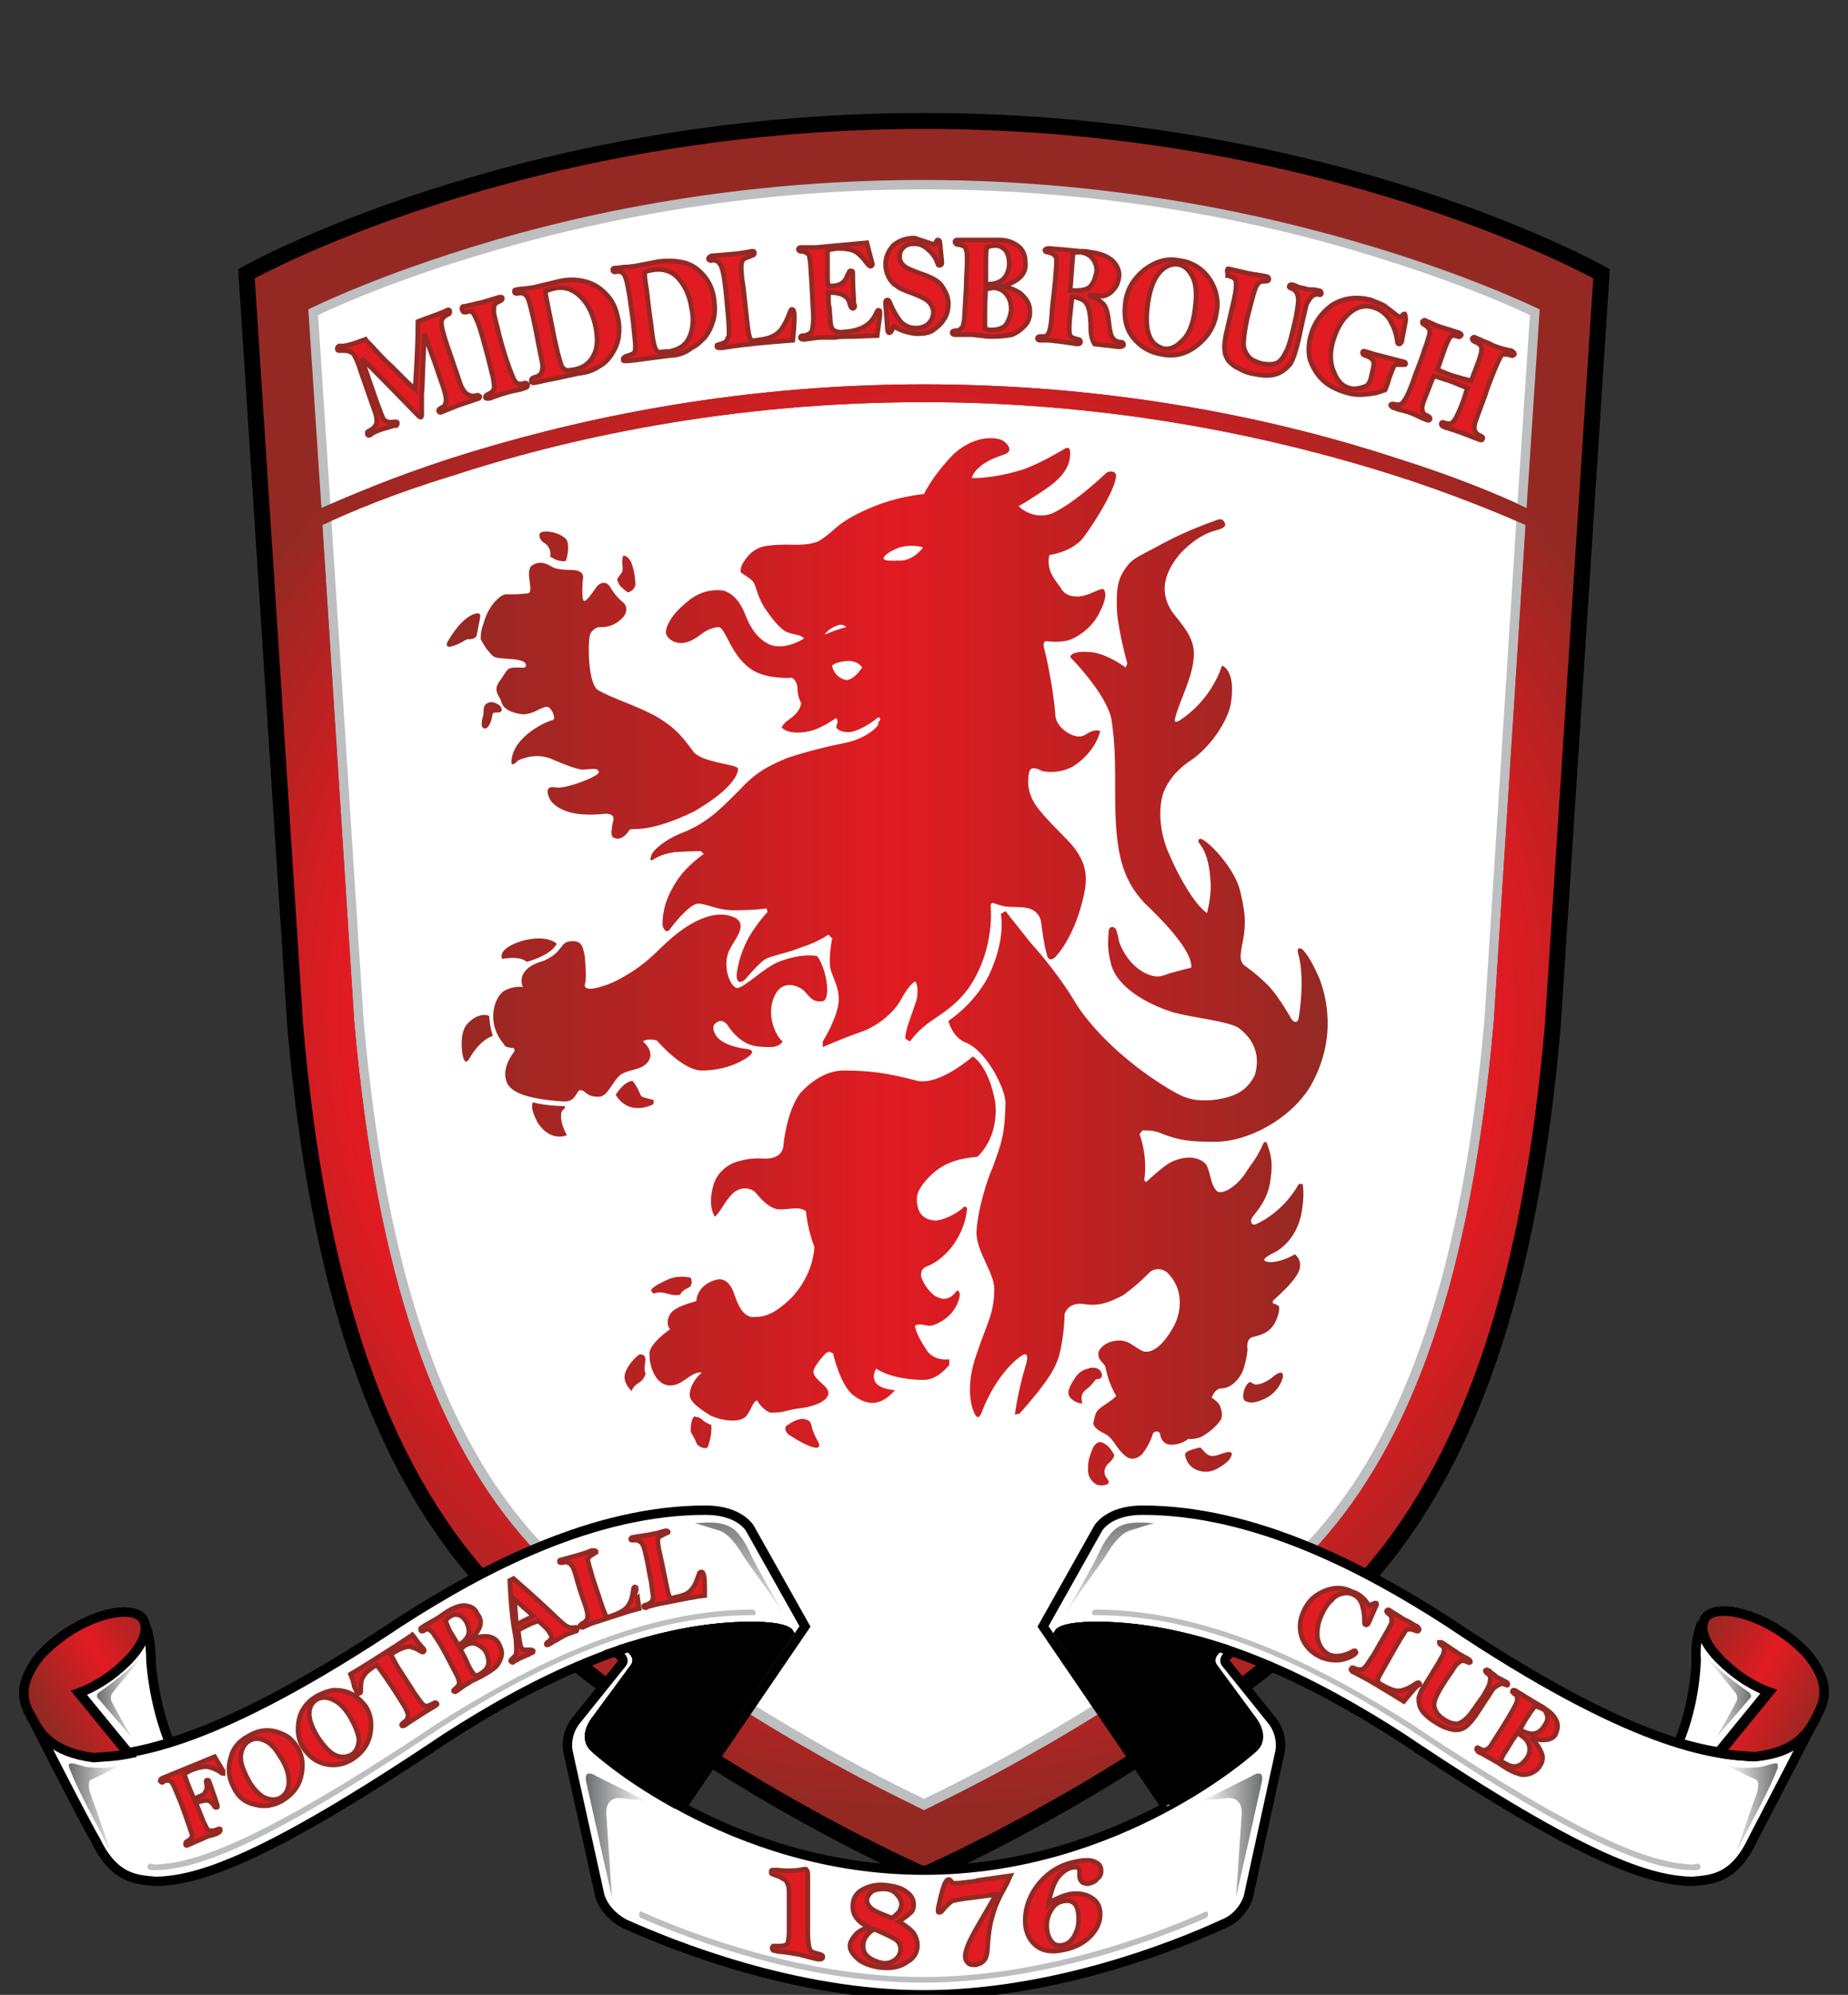 <svg version="1.1" xmlns="http://www.w3.org/2000/svg" xmlns:xlink="http://www.w3.org/1999/xlink" x="0px" y="0px" viewBox="-2 -12 197.2 212.8" style="enable-background:new 0 0 193.1 201.4;" xml:space="preserve">
<rect x="-2" y="-12" width="197.2" height="212.8" fill="#333333" stroke="none"/>
<style type="text/css">
	.st0{fill:#FFFFFF;}
	.st1{fill:none;stroke:#BCBEC0;stroke-width:2;stroke-miterlimit:3.864;}
	.st2{clip-path:url(#SVGID_2_);}
	.st3{fill:#942923;}
	.st4{fill:url(#SVGID_3_);}
	.st5{fill-rule:evenodd;clip-rule:evenodd;fill:url(#SVGID_4_);}
	.st6{fill:none;stroke:#000000;stroke-width:1.701;stroke-miterlimit:3.864;}
	.st7{fill-rule:evenodd;clip-rule:evenodd;fill:#FFFFFF;stroke:#000000;}
	.st8{fill-rule:evenodd;clip-rule:evenodd;fill:#FFFFFF;stroke:#000000;stroke-miterlimit:3.864;}
	.st9{fill-rule:evenodd;clip-rule:evenodd;fill:none;stroke:#000000;stroke-width:0;stroke-miterlimit:3.864;}
	.st10{fill-rule:evenodd;clip-rule:evenodd;fill:none;stroke:#000000;stroke-miterlimit:3.864;}
	.st11{fill-rule:evenodd;clip-rule:evenodd;fill:#FFFFFF;}
	.st12{clip-path:url(#SVGID_7_);}
	.st13{clip-path:url(#SVGID_8_);fill:url(#SVGID_9_);stroke:#000000;}
	.st14{clip-path:url(#SVGID_11_);fill:url(#SVGID_12_);stroke:#000000;}
	.st15{fill-rule:evenodd;clip-rule:evenodd;fill:#BCBEC0;}
	.st16{fill-rule:evenodd;clip-rule:evenodd;fill:#E11B22;stroke:#942923;stroke-width:0.5;stroke-miterlimit:3.864;}
	.st17{clip-path:url(#SVGID_14_);}
	.st18{fill:url(#SVGID_15_);}
	.st19{clip-path:url(#SVGID_17_);}
	.st20{fill:url(#SVGID_18_);}
	.st21{clip-path:url(#SVGID_20_);fill:url(#SVGID_21_);}
	.st22{clip-path:url(#SVGID_23_);fill:url(#SVGID_24_);stroke:#000000;}
	.st23{clip-path:url(#SVGID_27_);}
	.st24{clip-path:url(#SVGID_28_);fill:url(#SVGID_29_);stroke:#000000;}
	.st25{clip-path:url(#SVGID_31_);fill:url(#SVGID_32_);}
	.st26{clip-path:url(#SVGID_34_);fill:url(#SVGID_35_);}
	.st27{clip-path:url(#SVGID_37_);fill:url(#SVGID_38_);}
	.st28{clip-path:url(#SVGID_40_);fill:url(#SVGID_41_);}
	.st29{clip-path:url(#SVGID_43_);fill:url(#SVGID_44_);}
</style>
<path class="st0" d="M32.1,39.4L30.9,21c3.1-1.5,8.3-3.7,15.2-5.9c12.2-3.9,29.6-7.9,50.5-7.9c20.9,0,38.3,3.9,50.5,7.9
	c6.9,2.2,12.1,4.4,15.2,5.9l-1.4,21.2l-3.5,54.7c-2.4,27.1-8.6,44.7-18.8,55.9c-9.3,9-20.4,16.4-29.3,21.5c-5.5,3.2-10,5.4-12.7,6.7
	c-2.7-1.3-7.2-3.5-12.7-6.7c-8.9-5.1-20-12.5-29.3-21.5C44.4,141.6,38.2,124,35.8,96.9L32.1,39.4L32.1,39.4z"></path>
<path class="st1" d="M32.1,39.4L30.9,21c3.1-1.5,8.3-3.7,15.2-5.9c12.2-3.9,29.6-7.9,50.5-7.9c20.9,0,38.3,3.9,50.5,7.9
	c6.9,2.2,12.1,4.4,15.2,5.9l-1.4,21.2l-3.5,54.7c-2.4,27.1-8.6,44.7-18.8,55.9c-9.3,9-20.4,16.4-29.3,21.5c-5.5,3.2-10,5.4-12.7,6.7
	c-2.7-1.3-7.2-3.5-12.7-6.7c-8.9-5.1-20-12.5-29.3-21.5C44.4,141.6,38.2,124,35.8,96.9L32.1,39.4L32.1,39.4z"></path>
<g>
	<defs>
		<path id="SVGID_1_" d="M32.4,44l3.4,53c2.4,27.1,8.6,44.7,18.8,55.9c9.3,9,20.4,16.4,29.3,21.5c5.5,3.2,10,5.4,12.7,6.7
			c2.7-1.3,7.2-3.5,12.7-6.7c8.9-5.1,20-12.5,29.3-21.5c10.2-11.2,16.4-28.8,18.8-55.9l3.4-53c-3.2-1.4-7.8-3.3-13.7-5.2
			c-12.2-3.9-29.6-7.9-50.5-7.9c-20.9,0-38.3,3.9-50.5,7.9C40.2,40.6,35.6,42.5,32.4,44z M147,15.1c-12.2-3.9-29.6-7.9-50.5-7.9
			c-20.9,0-38.3,3.9-50.5,7.9C39.2,17.3,34,19.5,30.9,21l1.4,21.2c3.2-1.4,7.9-3.4,13.8-5.3c12.2-3.9,29.6-7.9,50.5-7.9
			c20.9,0,38.3,3.9,50.5,7.9c6,1.9,10.7,3.8,13.8,5.3l1.4-21.2C159.1,19.5,153.9,17.3,147,15.1z M96.6,0.9
			c43.4,0,72.3,16.3,72.3,16.3l-5.2,80.2c-2.4,27.7-8.9,47.1-20.6,59.8C123.4,176.4,96.6,188,96.6,188s-26.8-11.6-46.5-30.8
			c-11.7-12.7-18.2-32.1-20.6-59.8l-5.2-80.2C24.3,17.2,53.2,0.9,96.6,0.9z"></path>
	</defs>
	<clipPath id="SVGID_2_">
		<use xlink:href="#SVGID_1_" style="overflow:visible;"></use>
	</clipPath>
	<g class="st2">
		<rect x="9.7" y="-12" class="st3" width="173.2" height="211.4"></rect>
		
			<radialGradient id="SVGID_3_" cx="213.896" cy="214.203" r="187.63" gradientTransform="matrix(0.449 0 0 0.449 0.276 0.469)" gradientUnits="userSpaceOnUse">
			<stop offset="0" style="stop-color:#E11B22"></stop>
			<stop offset="0.73" style="stop-color:#E11B22"></stop>
			<stop offset="1" style="stop-color:#942923"></stop>
		</radialGradient>
		<circle class="st4" cx="96.2" cy="96.5" r="84.1"></circle>
	</g>
</g>
<linearGradient id="SVGID_4_" gradientUnits="userSpaceOnUse" x1="45.8" y1="90.705" x2="139.706" y2="90.705">
	<stop offset="0" style="stop-color:#942923"></stop>
	<stop offset="0.505" style="stop-color:#E11B22"></stop>
	<stop offset="1" style="stop-color:#942923"></stop>
</linearGradient>
<path class="st5" d="M63.6,77.4c-0.3-0.1-0.5-0.2-0.2-1.7c0.2-0.5,0-0.9-0.8-0.9c0,0-0.7,0.1-1.7,0.1c-3.4,0-4.2-1.6-4.2-1.6
	s-0.9-1.6,0.6-1.3c1.1,0.2,4.6-1.2,4.6-1.6c0-0.6-1-0.3-1.8-0.3c-0.7-0.1-1.8-0.5-3.4-1.2c-1.2-0.4-2.1-0.3-3.4,0.2
	c0,0-1.1,1.3-0.6-0.6c0.5-1.8,2.9-3.3,4.3-3.7c0.4-0.1-0.2-1.5-0.7-1.4c-0.7,0.1-1.4,0.8-2.5,0.8c0,0-1.5-0.1-2.1-0.9
	c-0.2-0.3-0.2-0.5-0.3-0.7c-0.3-0.5-0.5-0.9-0.4-1.3c0.1-0.4,0.3-0.6,0.5-0.9c0.2-0.3,0.5-0.8,0.7-1c0.6-0.4,1.8,0,1.9-0.3
	c0.3-1-2.5-0.7-3.3-1c-0.4-0.2-0.6-0.6-0.9-0.9c-0.2-0.3-0.5-0.8-0.6-1c0-0.5,0-0.9,0.3-1.7c0.5-1.9,1.8-3.1,2.4-3.1
	c0.7,0,1.5,0,2.3-0.1c0.8-0.1-0.4-2.4,0.5-3c1.1-0.7,2,0.2,2.4,0.3c0.3,0.1,0.8,0.2,1.8,0.2c0.6,0,1.4,0.2,1.2,1c0,0-0.2,2,0.1,2.3
	c0.3,0.1,1-1,1.3-1.4c0.2-0.4,1-0.9,1.5-0.1c0,0,0.5,0.9,1.2,1.5c1,0.7,0.3,1.6,0.3,1.6S63.7,55,62,54.9c-0.3,0-0.7,0.2-1,0.7
	c-0.3,0.6-0.3,5.3,0.8,6c1.3,0.8,3.9,1.6,6,2.7c2.3,1.3,3.1,2.4,4.2,3.9c0.9,1.1,4.2,1.3,4.7,1.7c0.2,0.2,0,2-4.7,4.7
	c-4.8,2.3-6.4,1.7-6.8,1.9C65,76.8,64.4,77.7,63.6,77.4z M88.1,60.5c0.9,0.3,1.9-1.3,1.9-1.3s-0.4-0.7-1.5-0.7
	c-1.4,0.1-1.7,0.5-1.7,0.5S86.9,60.1,88.1,60.5z M86,55.7c1.4-0.6,2.3-0.8,2.3-0.8s-0.3-0.4-0.9-0.2C86.3,55.1,86,55.7,86,55.7z
	 M96.5,46.4c0,0-1.1-0.4-2.5,0c-1.4,0.5-1.8,1.1-1.7,1.2c0.1,0.3,1.1,0.2,1.9,0.2C95.6,47.7,96.5,46.4,96.5,46.4z M88.4,67.2
	c-2,0.4-4.5,1-6.5,1.7c-1.9,0.8-3.3,1.5-5.1,3.5c-1.4,1.3-2.9,3.2-5.9,4.4c-2.1,0.8-3.4,2.1-3.4,2.5c0,0-0.3,0.7,0.2,0.4
	c0,0,0.8-0.6,2.3-0.8c1.5-0.1,2.8-0.1,2.8-0.1l0.3,0.3c0,0-1.8,1.2-2.9,2.9c-0.9,1.4-1.5,2.8-1.5,4.6c0,0.4,0.4,1.1,0.8,0.5
	c0,0,2-2.7,3-2.7c0.9,0,2.1,0.7,3.7,0.7c2.7,0,3.6-0.2,3.6-0.2l0.1,0.4c0,0-1,1-2,2.7c-0.6,1.1-1.1,2.4-1.3,4c0,0.7,0.3,1,0.9,0.5
	c0,0,1.5-1.8,2.2-2.2c0.8-0.4,2.2-0.6,3.7-1.2c1.9-0.6,3-1.4,3-1.4l0.4,0.4c0,0-0.4,1.9-0.2,3.2c0.3,1.1,0.9,1.9,0.9,3.3
	c0,1.8-1.7,4.5-1.7,4.5l0,0.6c0,0,2-0.9,4.3-1.7c1.6-0.6,3.3-2,4-3.3c1.1-2,1.6-2,1.6-2s0.4,0.7,0.1,2c-0.6,1.8-1.2,3.2-1.2,4.1
	c0,0,0.2,0.1,0.5,0.3c1.9-2.6,3.9-2.6,6.2-5.6c3-4.3,2.4-9,2.4-9l0.2-0.2c0,0,0.8,0.3,1.4,0.4c0.8,0.1,1.6,0,2.5,0.2
	c0.9,0.3,1.2,0.9,1.3,1.5c0.1,0.6,0.2,1.9,0.6,3.4c0.1,0.6,0.5,0.7,0.9,0.3c0.4-0.4,2.2-2.5,3.1-6.8c0.4-2,0.1-3.3-1.1-4.9
	c-0.7-0.9-2.4-2.4-3.7-4c-0.9-1.1-1.4-2.4-1.1-3.9c0.1-0.7,0.6-0.6,1.1-0.4c0.3,0.2,0.6,0.2,0.6,0.2s1.6,0.3,3.1-0.6
	c2.4-1.6,2.8-3.7,2.8-3.7s-0.4-0.3-1.3,0.2c-0.3,0.2-0.7,0.5-1.4,0.3c-0.5-0.1-2.1-0.9-2.1-2.4c0,0-0.1-1.5-0.5-3.7
	c-0.4-2.3-0.7-3.3-0.7-3.3s-0.2-0.7,0.3-0.7c0.7,0.1,1.9,0.1,2.6-0.2c0,0,2.1-0.8,3.1-3c0.3-0.6,0.8-1.7,0.4-2.3
	c-0.2-0.3-1.3,0.5-2.4,0.7c-0.8,0.1-1.6,0-2.1-0.7c-0.2-0.4-0.8-1-1.2-1.9c-0.4-1.1-0.1-1.8-0.1-1.8s1.9-0.2,3.3-1.5
	c0.7-0.7,3.8-5.4,3.8-7c0-0.2-0.3-0.6-1-0.3c0,0-3.4,3.3-5.9,4.4c-2.1,0.7-3.5-0.8-3.5-0.8s1.6-0.9,3.4-2.2c1.2-0.9,2.1-2,2.1-3.4
	c0-0.5-0.1-0.9-0.8-0.4c0,0-2.5,1.5-4.3,2.1c-3.2,1-5.4,0.9-5.4,0.9s0.1-1,2.1-2c1.3-0.6,2-0.5,1.9-1.2c-0.1-0.3-0.4-0.7-0.9-0.9
	c0,0-2.4-0.9-5.1,1.6c-2.3,2.4-3.1,4.2-3.1,4.2s-2.2,0.2-4.5,1c-3.5,1.3-4.5,2.3-4.9,2.6c0,0-1.3,1.2-2,1.5
	c-1.2,0.4-2.1,0.3-3.4,0.3c-1,0-2.4,0.1-2.9,0.4c-0.4,0.2-1,0.5-1.7,1.7c-0.2,0.5-0.2,0.8-0.1,0.9c0.4,0.3,1,0.6,1.3,1
	c0.3,0.5,0.4,1.4,1.1,2.6c0.6,0.9,1.5,2.2,2.4,2.7c0.7,0.3,1.6,0.3,1.9,0.7c0,0-1.6,1.1-3.2,0.8c-0.9-0.2-2.2-1-3.1-3.4
	c-0.5-1.3-1.3-2.2-2.3-2.5c-0.8-0.1-2.1-0.1-3.5,0.9c-1,0.8-1.4,1.2-1.8,1.7c-0.4,0.5-1,1.5-0.8,2.1c0.2,0.4,0.7,0.9,1.6,0.9
	c0.6,0,1.3-0.3,2.2-1c0.5-0.4,1.3-0.7,1.8-0.7c0.8,0.1,1.3,3.3,3.8,4.7c1.7,0.9,4,0.7,4,0.7s0.6,0.3,0.6,1.2c0,0.5,0.2,1.2,0.4,1.5
	c-0.1,0.7-0.6,1.3-1.5,1.9c-0.4,0.3-0.6,0.7-0.6,0.7s0.7,0.9,3,0.4c1.3-0.3,2.8-1.4,2.8-1.4s0.3,0.2,0.1,0.7
	c-0.1,0.2-0.1,0.3,0.1,0.5c0.3,0.2,0.6,0.3,1.2,0.3c0.7,0,2.2-0.8,3-1.5c0.3-0.2,0.5,0.1,0.1,0.5C92,65.3,90.6,66.7,88.4,67.2z
	 M56.7,47.4c0.5,0.2,0.5,0.3,0.9,0.4c0.5,0.1,0.7,0.1,0.8,0c0.2-0.6,0.4-1.8,0-2.3c-0.8-0.8-2.5-1-2.8-0.6c-0.1,0.3,0,0.6,0.3,0.9
	C57,46.4,56.7,47.4,56.7,47.4z M48,56.2c0.8,0,0.9-0.4,0.9-0.6c0.1-0.3,0.1-0.7,0.3-1.5c0-0.2,0.3-0.9-0.6-0.6
	c-1.5,0.5-2.8,2.9-2.8,2.9s-0.4,0.6,0.2,0.6C47.3,56.7,47.7,56.1,48,56.2z M51.2,64c0.3,0,0.4-0.2,0.3-0.5c-0.1-0.2-0.4-0.5-1-0.6
	c-0.6,0-0.8,0.4-0.8,0.4c-0.1,0.2-0.1,0.4-0.1,0.7c0,0.4-0.2,0.6-0.2,1.3c0,0.4,0.4,0.6,0.7,0.2c0.4-0.5,0.4-1.2,0.5-1.4
	C50.7,64,50.9,64,51.2,64z M63.9,49.7c-0.1,0.1,0,0.3,0.2,0.7c0.2,0.3,0.9,0.8,0.9,0.8c0.4-0.1,0.9-0.5,0.8-1.1
	c-0.1-1.2-0.3-1.7-0.4-2c-0.1-0.3-0.5-0.9-0.9-0.8c-0.1,0.1-0.1,0.8-0.1,0.8s0.1,0.5,0,0.9C64.2,49.3,63.9,49.7,63.9,49.7z
	 M104.8,85.5c0,0,0.6,2.6-1.3,6.6c-1.6,3.1-4.3,4.8-4.3,4.8s0.4,1.7,1.8,2.3c2.2,0.8,4.3,4.9,4.3,6.5c-0.1,3.4-0.4,4.2-1.4,6.9
	c-1.1,2.6-1.7,5.7-1.7,6.9c0,2,1.9,4.3,1.9,6c0,2.6-0.8,3.7-1.8,6.7c-1.6,4.3-0.3,6.6-0.3,6.6c0.3,0.6,0.5,0.4,0.7,0
	c1.7-4.5,4.2-6.1,4.2-6.1c0.8-0.6,0.8,0.1,0.6,0.8c-0.9,2.9-1.2,5.4-1.2,5.4l0.5-0.1c3.2-3.6,3.8-4.9,4.2-6.1
	c0.6-2.3,0.6-4.5,0.6-4.5s0.3-1.3,2-1.1c1.7,0.3,2.8-0.2,4.2-0.9c1.7-1.2,2.9-2.5,2.9-2.5s0.8-0.7,1.8,0c1.7,1.6,1.7,3.9,0.8,5.7
	c-1.3,2.4-2.4,2.8-3,2.8c-0.8,0-1.6-1.2-2.8-1.2c-1.6,0-2.3,1-2.3,1.4c0,0.9,0.7,0.9,0.8,1.6c0.3,1.6,1.1,2.9,1.1,2.9
	c-0.2,0.4-1.6,1.1-2,1.6c-0.3,0.4-0.4,1.2-0.4,1.2s-0.3,0.5,1.1,1.2c1.1,0.5,1.2,1.6,2.4,2.5c0.9,0.6,1.7-0.3,1.7-0.3
	c0.9-1.2,1.1-2.1,1.1-2.1c0.2-0.5,0.8-0.3,0.8,0c0.1,0.8,0.7,1.1,1,1.1c1.2,0.1,2-0.6,2-0.6s1,0.1,1.7-0.4c1.3-0.8,1.8-1.7,1.8-1.7
	s0.3-0.6-0.2-1.6c-0.3-0.4-0.8-0.7-0.8-0.7s0.3-1,1.1-1c0.9,0,1.8-0.9,2.2-1.8c0.4-1.1,0.5-2.1,0.5-2.1c0.1-0.3-0.3-1.4,0.7-1.6
	c1.2-0.3,1.7-0.6,2.2-1.4c0.6-1.1,0.5-1.8,0.5-1.8c-0.1-0.2-0.5-0.3-0.5-0.3c-0.3-0.1-0.2-0.3-0.1-0.4c1-0.9,2.6-2.4,2.8-3.4
	c0.1-0.6,0-1-0.5-1.5c-2,1.1-3.2,0.9-3.3,0.6c0-0.3,1.3-0.9,1.3-0.9c1.6-1,2.3-2.5,2.6-3.7c0.5-2.3,0.2-3.5,0.2-3.5l-0.4,0
	c-1.8,3.2-4.6,4.3-4.6,4.3c-0.5,0.2-0.6-0.4-0.4-0.7c1.3-1.6,1.8-2.6,2-4.2c0.2-1.6,0.1-2.4-0.4-3.7c-0.1-0.3-0.3-0.2-0.4,0
	c-0.8,1.8-1.2,2-2,3.3c-1.1,1.5-2.4,2.1-2.9,1.8c-0.8-0.7-0.7-2.3-1.3-3c-1-0.9-2.5-0.7-3.7-0.1c-0.9,0.5-2.6,2.1-2.6,2.1l-0.2-0.2
	c0.4-2.7-0.5-4.9-0.5-4.9l0.3-0.4c1.2-0.1,2,0.3,2,0.3c2,0.8,3.2,0.9,5.8,0.9c3.4,0,7.8-2.3,10-5.7c3.1-5.2,1.8-9.9,1.1-11.7
	c-0.9-2.1-1.5-2.8-1.8-3.1c-0.4-0.3-0.6-0.1-0.5,0.3c0.4,1.4,0.6,3.5,0.1,6.9c-0.1,0.7-0.5,0.6-0.8,0.2c-0.6-1.1-1.7-2.8-2.5-3.6
	c-1.3-1.3-2.5-2.1-2.5-2.1c-0.6-0.5-0.4-1.2-0.3-2c0.6-2.6,0.3-4-0.2-6.1c-0.6-2.2-2.9-4.7-3.9-5.3c-0.4-0.3-0.7,0-0.4,0.4
	c0.6,0.7,1.1,2,1.2,4.4c0,1.6-0.4,3-0.4,3c-1.2-0.8-2.9-3.6-4-6.2c-0.9-1.9-1.3-4.5-0.7-6.5c0.6-1.7,1.9-2.9,3-3.6
	c1.9-1.3,3.7-3.8,4.2-5.8c0.7-3.8-0.9-4.3-0.9-4.3c-1.3,3.9-4.3,5.7-4.6,5.9c-0.4,0.2-0.5,0.1-0.4-0.3c0.5-2,2-4.5,2-6.9
	c0-1.7-1.2-3-2.3-4.4c-1.2-1.8-1.2-3.8,0.8-6.2c1.5-1.6,2.9-2.3,3.8-2.5c0.7-0.2,1.2-0.4,1-0.8c-0.2-0.5-0.5-0.5-1.2-0.2
	c-2.5,0.9-4.4,1.8-6.2,2.8c-1.7,0.9-2,1-2.7,1.6c-1.4,1.6-1.5,2.7-1.4,5.3c0.2,2.3,1.1,5.5,1.1,5.5l-0.2,0.4c0,0-1.7-1.3-3.4-1.6
	c-2.5-0.3-2.5,0.5-2.5,0.5s3.8,3.8,4.4,6.6c0.4,2.7,0.4,4.4,0.4,8.2c0,6.2,0.8,8.9,3.1,11.4c2,1.9,4.7,4.7,5,6.5
	c0.1,0.4,0,0.5-0.3,0.5c-0.8,0.2-1.1,0.3-1.9,0.5c-0.9,0.3-1.3,0.6-2.5,0.1c-1.8-0.8-2.7-2.6-3-3.5c-0.1-0.6-0.2-0.9-0.2-0.9
	c-0.1-0.8-0.9-0.8-0.9-0.1c-0.1,1.5-0.1,2,0.3,3.6c0.9,2.8,4.7,4.4,6.6,5c2.3,0.6,5.6,0.9,6.9,1.6c1.8,1.3,2.4,3.1,1.8,5.1
	c-0.9,1.8-2.3,2.3-4.1,2.6c-2.6,0.3-3.6-0.2-5.8-1.6c-3.8-2.4-7.2-5.6-9.1-8.5c-2.1-3.6-4.9-6.6-4.9-6.6l-2.7-3.4L104.8,85.5z
	 M131.4,135.4c-0.7,0.4-0.9,1.7-0.6,2c0.6,0.4,1.3,0.2,2.2-0.2c1.6-0.8,1.9-2.3,1.9-2.3c0.1-0.9-0.8-0.3-1.2,0.1
	c-0.7,0.5-1.3,0.7-1.7,0.7C131.6,135.6,131.4,135.4,131.4,135.4z M126.1,142.4c-1.3,0.3-1.8,0.5-1.6,1c0.4,1.5,1.8,1.6,2.2,1.6
	c1.2,0,2.4-1.2,2.4-1.2c0.9-1.2-0.2-0.9-0.5-0.8c-1.1,0.4-1.1,0.3-1.4,0.3C126.8,143.3,126.1,142.4,126.1,142.4z M116.9,143.2
	c-0.4-0.7-0.6-0.9-0.9-1.1c-0.8-0.6-1.1,0-1.3,0.2c-0.6,1.3-0.6,1.9-0.6,2.5c0,1.2,1,1.6,1,1.6c0.3,0.1,1,0.1,1.2-0.2
	c0.1-0.3-0.3-0.5-0.4-0.9c-0.2-0.7,0.4-1.2,0.4-1.2C116.9,143.6,116.9,143.2,116.9,143.2z M115.2,135.1c0.3,0,0.6-0.3,0.2-0.9
	c-0.3-0.3-0.8-0.4-1.3-0.2c-0.9,0.2-1.3,0.8-1.7,1.5c-0.7,1.2-0.3,1.5,0,1.8c0.7,0.5,1.1,0.4,1.1,0.4s-0.3-0.8,0.2-1.3
	c0.9-0.7,1.1-1.1,1.1-1.1C114.9,135.1,115.2,135.1,115.2,135.1z M102.3,111.4c0.1-0.1,2.3-2,1.9-5.8c-0.7-4-2.4-4.9-2.4-4.9
	s-3.5,3.1-5.9,2.6c-3.1-0.8-4.9-1.1-7.9-1.1c-1.9,0-3.6,1.3-4.6,2.4c-1.5,2-1.8,5.6-1.8,5.6s0,1.4-1.9,1.4c-1.5-0.1-2.2,0.1-3,0.3
	c-1.6,0.5-2.3,1.7-2.5,2.3c-0.8,2.5,0.1,3.6,0.1,3.6c0.7-0.7,1-1.6,1.9-2.5c0.9-0.8,2-0.6,2.5,0c0.8,1,1.6,1.6,2.3,1.7
	c1.1,0.1,2.2-0.4,3,0.2c0.2,2.1,0.9,3.8,0.9,3.8s0,3-2.6,5.6c-1.6,1.5-2.6,1.9-3.9,1.9c-1.2,0-1.7-1.5-2-2.3c-0.3-1-0.9-1.9-1.9-1.7
	c-1.2,0.3-2.1,1.1-2.2,2.3c-1.8,0.5-2.6,0.9-2.9,1.6c-0.4,0.9,0.1,1.4,0.1,1.4s-2.2,1.5-2.2,2.6c0,1.8,0.9,3.4,2.2,3.4
	c1.4,0,2.2-1.5,3.4-1.4c-0.9,0.8-1.3,1.7-1.3,2.4c0,0.6,0.6,1.2,2.2,2.2c1.3,0.6,3.1,0.8,3.8,0.1c0.6-0.7,0.7-1.6,1.2-1.7
	c0.3,0.6,1.1,1.3,1.5,1.3c1.5,0,1.5-0.3,3.3-0.5c1.4-0.2,2.8-0.8,2.8-1.6c0-0.8-1.6-1.4-1.6-2.3c0-0.3,0.6-1.2,1.1-1.7
	c0.5-0.7,1-0.2,1-0.2s0.7,3.2,2.1,4.4c1.7,1.3,3.1,1.1,4.5-0.5c-3.3-0.3-2-2.3-2-2.3s1.6,1.2,5.1,1.2c1.5,0,2.7-1.6,2.7-1.6l0-0.6
	c0,0-1.7,0.3-2.5-1.1c-1-1.5-1.1-2.2-1.1-2.2c-0.2-0.3,0.1-0.4,0.3-0.4c1-0.1,1,0.6,2.7-0.5c1.5-1,1.7-2.5,1.7-2.5
	c0.1-0.5-0.2-0.7-0.3-0.6c-0.9,1.2-1.7,0.9-2.4,0.5c-1.1-0.9-1.4-2-1.4-2s-0.2-0.8,0.6-1.1c2.3-0.9,4.1-3.6,4.3-6.2
	c0-0.1-0.3-0.2-0.3-0.2c-0.4,0.5-1.9,1.4-3,1.5c-1.1,0-1.7-0.6-1.9-1.2c-0.4-1.4,0-2,0.5-2.7C98.2,112.1,100.1,111.6,102.3,111.4z
	 M82.1,141c0,0,1.5,1,2.4,1.3c0.8,0.3,1.1,0.1,0.8-0.5c0,0-0.5-0.8-0.7-1.7c-0.1-0.4-0.2-0.5-0.4-0.6c0,0-0.5-0.3-1.2,0
	c0,0-0.4,0.1-0.9,0.5C81.7,140.1,81.7,140.6,82.1,141z M71.7,140.6c0,0.3,0.4,0.7,0.6,1.3c0.2,0.5,1,0.7,1.2,0.5
	c0.1-0.2,0.5-1.3,0.4-2.4c0,0-0.6-0.2-0.9-0.5c-0.3-0.3-0.5-0.3-0.9-0.4C72.2,139,71.7,139.2,71.7,140.6z M64.7,134.5
	c-0.3,1,0.7,1.9,0.7,1.9s0.1-0.5,0.8-0.9c0.6-0.4,0.7-1,0.7-1s-0.1-0.1-0.1-0.3c-0.1-0.5,0.2-1.1,0-1.5c-0.2-0.3-0.6-0.2-0.6-0.2
	S65.1,133.3,64.7,134.5z M69.5,124.4c-1,0.4-2,1-2,1.2c0,0.3,0.3,0.4,0.3,0.4s0.4-0.3,1.4,0c1,0.3,1.4,0.1,1.4,0.1s0.1-0.4,0.8-0.7
	c0.7-0.3,0.3-1.1,0.3-1.1S70.6,124,69.5,124.4z M60.4,90c-0.2-1-0.3-1.6-1.3-1.6c-1.5,0-0.8,1.1-3.1,2.1c-3.2,0.9-2.2,2.8-2.2,2.8
	s-0.9-0.2-2,0.4c-1,0.6-2,3.3-0.1,5.6c0.2,0.2,0,0.4,1,0.5c0.2,0,0.3,0.2,0.1,0.5c0,0-1.5,1.8-0.6,3.4c0.4,0.6,1.4,1.5,5.9,1.8
	c1.4,0.1,1.4-1.2,1.8-1.2c0.7,0,0.5,0.7,2,0.7c1,0,1.5-1.8,2.4-2.4c1-0.6,2.2-0.4,2.9-1.4c0.7-1.1-0.6-2.1-0.6-2.1s0.5-0.4,1.5-0.1
	c0,0,2.7,3.2,4.8,3.2c2.9,0,4.7-1.3,4.7-1.3s1.4-0.8,0.1-1c0,0-2.3-0.2-3.2-1.3c0,0-0.7-0.9-0.2-1.4c0.7-0.6,1.1-0.1,1.3,0.1
	c0.9,1.4,1.7,1.8,2.3,2.1c0.6,0.2,1.1,0.3,2.3,0.3c0.9,0,1.3-0.5,1.3-0.6c-0.9-0.8-1.9-3.3-0.6-5.3c1-1.4,2.7-0.4,3,0
	c0.4,0.4,0.8,1.2,1.9,1c0.9-0.2,0.4-3.5-0.6-4.8c0,0-1.5-0.4-4.1,0.6c-1.7,0.7-3.8,2.9-4.5,2.8c-0.8-0.3-1.5-2.4-0.8-4
	c0.6-1.2,2.2-2.9,0.4-3.6c-2.6-1-5.7,1.5-6.8,2.5c-1.3,1.1-2.5,2.8-6,4.5c0,0-3,1.3-3,0.3C60.6,92.3,60.5,91.3,60.4,90z M53.6,88.4
	c-2.7,0.9-2,1.9-2,1.9s1.8-0.4,2.6,0.3c0,0,2.5-0.6,3.2-1.9C57.5,88.7,56.4,87.6,53.6,88.4z M47.8,97.3c-0.8,1-0.5,3-0.4,3.4
	c0.1,0.4,0.3,0.9,0.7,0.2c0,0,1-1.9,2.5-2.4c0,0-0.3-0.7-0.4-2.1C50.2,96.3,49,95.9,47.8,97.3z M55.4,107.8c1.4,2.1,3.1,1.3,3.1,1.3
	s-0.8-1.3-0.6-2.4c0.1-0.4,0.4-0.3,0.4-0.7c0,0-1.9,0-3.4-0.4C54.9,105.5,54.4,106,55.4,107.8z M65.5,103.3c-1,0.1-1.8,1.5-1.8,1.5
	c1.5,2.4,4,1,4,1c0,0,0.2-0.5-0.1-0.5c-0.9-0.2-1.1-0.3-1.2-0.4C65.9,103.7,65.5,103.3,65.5,103.3z"></path>
<path class="st6" d="M96.6,0.9c43.4,0,72.3,16.3,72.3,16.3l-5.2,80.2c-2.4,27.7-8.9,47.1-20.6,59.8C123.4,176.4,96.6,188,96.6,188
	s-26.8-11.6-46.5-30.8c-11.7-12.7-18.2-32.1-20.6-59.8l-5.2-80.2C24.3,17.2,53.2,0.9,96.6,0.9z"></path>
<g>
	<path class="st7" d="M11.7,175l-5.3-6.5c0,0,1.8-0.6,3.7-2.1c2.3-1.8,3.9-4.1,3.1-5.8c0.7,1.5,0.9,2.9,0.9,4.6c0.4,5.1,2,8.7,2,8.7
		C14.4,174.4,12.9,174.8,11.7,175z"></path>
	<path class="st8" d="M11.7,175l-5.3-6.5c0,0,1.8-0.6,3.7-2.1c2.3-1.8,3.9-4.1,3.1-5.8c0.7,1.5,0.9,2.9,0.9,4.6c0.4,5.1,2,8.7,2,8.7
		C14.4,174.4,12.9,174.8,11.7,175z"></path>
</g>
<path class="st9" d="M180,160.6c-0.7,1.5-0.9,2.9-0.9,4.6c-0.4,5.1-2,8.7-2,8.7"></path>
<path class="st10" d="M181.4,175"></path>
<path class="st10" d="M181.4,175"></path>
<g>
	<path class="st11" d="M177.1,173.9c1.7,0.5,3.1,0.8,4.3,1l5.3-6.5c0,0-1.8-0.6-3.7-2.1c-2.1-1.6-3.7-3.6-3.4-5.2
		c-0.5,1.3-0.7,2.5-0.6,4C178.8,170.3,177.1,173.9,177.1,173.9z"></path>
	<path class="st10" d="M177.1,173.9c1.7,0.5,3.1,0.8,4.3,1l5.3-6.5c0,0-1.8-0.6-3.7-2.1c-2.1-1.6-3.7-3.6-3.4-5.2
		c-0.5,1.3-0.7,2.5-0.6,4C178.8,170.3,177.1,173.9,177.1,173.9z"></path>
</g>
<path class="st10" d="M69.9,180.3"></path>
<path class="st11" d="M69.9,180.3l12.3-18.1c0,0-0.4-0.7-4-0.7c-11.9,0-23.6,6.1-32.6,11.9c-19.8,13.3-26.6,15.2-31,15.3
	c-2-0.2-4.4-0.2-6.4-4.4c-0.7-1.4-5.3-10.3-6.7-13.1l0.1,0c0.8,1.5,2,3.7,6.6,4.1c4.4-0.1,12.9-1.1,32.7-14.4
	c9-5.7,20.6-11.9,32.6-11.9c3.6,0,4.7,1.9,4.7,1.9l5.9,10.5l-13.1,19.2L69.9,180.3z"></path>
<path class="st10" d="M70.8,180.7l13.1-19.2L78,151c0,0-1.1-1.9-4.7-1.9c-11.9,0-23.6,6.1-32.6,11.9C20.9,174.2,12.4,175.2,8,175.3
	c-4.6-0.4-5.7-2.5-6.6-4.1"></path>
<path class="st7" d="M129.5,164.2c0,0-1.1,0.7-0.7,1.2l4.9,6.1c0,0,1.2,1.3,0.9,3.3l-3.4,15.6c0,0-0.6,2.1-2.8,2.9
	c-5.2,2.4-18.2,7.5-31.8,7.5c-13.8,0-26.9-5.3-32-7.6c-2.2-1.2-2.6-3-2.6-3l-3.4-15.4c-0.3-2,0.9-3.3,0.9-3.3l4.9-6.1
	c0.4-0.5-0.8-1.2-0.8-1.2l1.5-0.5c0,0,1.4,0.9,0.7,2.1l-4.2,5.7c0,0-1.5,1.8-0.1,3c0,0,14.2,13,35.1,13c20.9,0,35.1-13,35.1-13
	c1.4-1.2-0.1-3-0.1-3l-4.2-5.7c-0.7-1.2,0.7-2.1,0.7-2.1L129.5,164.2z"></path>
<path class="st9" d="M129.5,164.2c0,0-1.1,0.7-0.7,1.2l4.9,6.1c0,0,1.2,1.3,0.9,3.3l-3.4,15.6c0,0-0.6,2.1-2.8,2.9
	c-5.2,2.4-18.2,7.5-31.8,7.5c-13.8,0-26.9-5.3-32-7.6c-2.2-1.2-2.6-3-2.6-3l-3.4-15.4c-0.3-2,0.9-3.3,0.9-3.3l4.9-6.1
	c0.4-0.5-0.8-1.2-0.8-1.2l1.5-0.5c0,0,1.4,0.9,0.7,2.1l-4.2,5.7c0,0-1.5,1.8-0.1,3c0,0,14.2,13,35.1,13c20.9,0,35.1-13,35.1-13
	c1.4-1.2-0.1-3-0.1-3l-4.2-5.7c-0.7-1.2,0.7-2.1,0.7-2.1L129.5,164.2z"></path>
<g>
	<defs>
		<path id="SVGID_5_" d="M65.1,163.7c0,0,1.4,0.9,0.7,2.1l-4.2,5.7c0,0-1.5,1.8-0.1,3c0,0,3,2.8,8.4,5.8l12.3-18.1
			c0,0-0.4-0.7-4-0.7C73.7,161.5,69.3,162.4,65.1,163.7z"></path>
	</defs>
	<defs>
		<path id="SVGID_6_" d="M65.1,163.7c0,0,1.4,0.9,0.7,2.1l-4.2,5.7c0,0-1.5,1.8-0.1,3c0,0,3,2.8,8.4,5.8l12.3-18.1
			c0,0-0.4-0.7-4-0.7C73.7,161.5,69.3,162.4,65.1,163.7z"></path>
	</defs>
	<clipPath id="SVGID_7_">
		<use xlink:href="#SVGID_5_" style="overflow:visible;"></use>
	</clipPath>
	<clipPath id="SVGID_8_" class="st12">
		<use xlink:href="#SVGID_6_" style="overflow:visible;"></use>
	</clipPath>
	
		<linearGradient id="SVGID_9_" gradientUnits="userSpaceOnUse" x1="-6163.363" y1="-7468.604" x2="-6145.252" y2="-7468.604" gradientTransform="matrix(0.417 -1.146 -1.294 -0.47 -7027.511 -10394.757)">
		<stop offset="0" style="stop-color:#942923"></stop>
		<stop offset="0.505" style="stop-color:#E11B22"></stop>
		<stop offset="1" style="stop-color:#942923"></stop>
	</linearGradient>
	<polygon class="st13" points="66.6,156.3 59,177.1 74.9,182.8 82.4,162.1 	"></polygon>
	<use xlink:href="#SVGID_5_" style="overflow:visible;fill-rule:evenodd;clip-rule:evenodd;fill:none;stroke:#000000;"></use>
	<use xlink:href="#SVGID_6_" style="overflow:visible;fill-rule:evenodd;clip-rule:evenodd;fill:none;stroke:#000000;"></use>
</g>
<path class="st11" d="M122.4,180.7l-13.1-19.2l5.9-10.5c0,0,1.1-1.9,4.7-1.9c11.9,0,23.6,6.1,32.6,11.9
	c19.8,13.3,28.3,14.2,32.7,14.4c4.6-0.4,5.7-2.5,6.6-4.1c-1.4,2.7-5.9,11.6-6.7,13.1c-2,4.1-4.3,4.2-6.4,4.4
	c-4.4-0.1-11.2-2.1-31-15.3c-9-5.7-20.6-11.9-32.6-11.9c-3.6,0-4,0.7-4,0.7l12.3,18.1L122.4,180.7z"></path>
<path class="st10" d="M122.4,180.7l-13.1-19.2l5.9-10.5c0,0,1.1-1.9,4.7-1.9c11.9,0,23.6,6.1,32.6,11.9
	c19.8,13.3,28.3,14.2,32.7,14.4c4.6-0.4,5.7-2.5,6.6-4.1"></path>
<path class="st10" d="M69.9,180.3l12.3-18.1c0,0-0.4-0.7-4-0.7c-11.9,0-23.6,6.1-32.6,11.9c-19.8,13.3-26.6,15.2-31,15.3
	c-2-0.2-4.4-0.2-6.4-4.4C7.2,182.7,1,170.5,1,170.5c-0.5-1.2-1.1-2.9,1.3-5.9c4-4.3,9.9-5.7,11-3.8c0.8,1.7-0.9,3.9-3.2,5.7
	c-1.9,1.5-3.7,2.1-3.7,2.1l5.4,6.5"></path>
<path class="st10" d="M123.3,180.3L111,162.2c0,0,0.4-0.7,4-0.7c11.9,0,23.6,6.1,32.6,11.9c19.8,13.3,26.6,15.2,31,15.3
	c2-0.2,4.4-0.2,6.4-4.4c0.9-1.7,7.2-13.9,7.2-13.9c0.5-1.2,1.1-2.9-1.3-5.9c-4-4.3-9.9-5.7-11-3.8c-0.8,1.7,0.9,3.9,3.2,5.7
	c1.9,1.5,3.7,2.1,3.7,2.1l-5.3,6.5"></path>
<g>
	<defs>
		<path id="SVGID_10_" d="M1.4,171.2L1,170.5c-0.5-1.2-1.1-2.9,1.3-5.9c4-4.3,9.9-5.7,11-3.8c0.8,1.7-0.9,3.9-3.2,5.7
			c-1.9,1.5-3.7,2.1-3.7,2.1l5.3,6.5c-1.5,0.3-2.7,0.3-3.7,0.4C3.4,174.9,2.2,172.8,1.4,171.2z"></path>
	</defs>
	<clipPath id="SVGID_11_">
		<use xlink:href="#SVGID_10_" style="overflow:visible;"></use>
	</clipPath>
	
		<linearGradient id="SVGID_12_" gradientUnits="userSpaceOnUse" x1="-2645.567" y1="-7749.362" x2="-2630.65" y2="-7749.362" gradientTransform="matrix(0.935 -0.534 -0.646 -1.13 -2530.893 -10000.542)">
		<stop offset="0" style="stop-color:#942923"></stop>
		<stop offset="0.505" style="stop-color:#E11B22"></stop>
		<stop offset="1" style="stop-color:#942923"></stop>
	</linearGradient>
	<polygon class="st14" points="11.9,158 -2,166 5.2,178.7 19.2,170.7 	"></polygon>
	<use xlink:href="#SVGID_10_" style="overflow:visible;fill-rule:evenodd;clip-rule:evenodd;fill:none;stroke:#000000;"></use>
</g>
<path class="st15" d="M96.5,198.9c-12.5,0-24.6-4.5-30.1-7c0,0-0.2-0.1-0.2,0.4c0,0.2,0.2,0.3,0.2,0.3c5.7,2.5,17.6,6.9,30.1,6.9
	c12.5,0,24.5-4.4,30.2-6.9c0,0,0.2-0.1,0.2-0.3c0-0.5-0.2-0.4-0.2-0.4C121.2,194.4,109.1,198.9,96.5,198.9z"></path>
<path class="st15" d="M78.4,160.3c-0.1,0-0.2,0-0.2,0c-12.3,0-24.3,6.3-33.3,12.1c-19.7,13.2-26.3,15-30.3,15.1l-0.4,0
	c0,0-0.8-0.1-0.3-0.7c0.2,0,0.5,0.1,0.8,0.1c3.8-0.2,10.3-1.9,29.9-15c9-5.7,21-12.1,33.5-12.2C78.7,159.6,78.8,160.3,78.4,160.3z"></path>
<path class="st15" d="M114.8,160.3c0.1,0,0.2,0,0.2,0c12.3,0,24.3,6.3,33.3,12.1c19.7,13.2,26.3,15,30.3,15.1l0.4,0
	c0,0,0.8-0.1,0.3-0.7c-0.2,0-0.5,0.1-0.8,0.1c-3.8-0.2-10.3-1.9-29.9-15c-9-5.7-21-12.1-33.5-12.2
	C114.4,159.6,114.4,160.3,114.8,160.3z"></path>
<g>
	<path class="st16" d="M37,24.2c0.2,0.3,0.6,0.6,1.1,1.2c0.5,0.5,1,1.1,1.6,1.6c0.5,0.5,1.1,1.1,1.7,1.7c0.5,0.5,0.8,0.7,0.9,0.8
		c0.2-3,0.3-5.4,0.3-7.2c1-0.4,2-0.7,2.9-1.1c0.1,0,0.1-0.1,0.2-0.1c0.2-0.1,0.3,0,0.3,0.1c0,0.1,0,0.2-0.1,0.3
		c-0.5,0.2-0.8,0.5-0.8,0.9c0,0.4,0.2,1.3,0.7,2.7l1.2,3.5c0.2,0.7,0.5,1.2,0.8,1.4c0.3,0.2,0.6,0.3,1,0.2c0.2-0.1,0.3,0,0.4,0.1
		c0,0.1,0,0.1-0.1,0.2l-1.8,0.6c-0.6,0.2-1.3,0.5-2.3,0.9c-0.1,0-0.2-0.1-0.2-0.2c0-0.1,0.1-0.2,0.3-0.3c0.2-0.1,0.4-0.2,0.4-0.4
		c0.1-0.1,0.1-0.3,0.1-0.5c0-0.2-0.1-0.6-0.2-1l-1.1-3.2c-0.6-1.6-0.9-2.5-1-2.8c-0.2,3.4-0.2,5.5-0.3,6.4l0,2.1
		c0,0.2,0,0.4-0.1,0.4c-0.1,0-0.2-0.1-0.4-0.3c-0.6-0.6-2.5-2.6-5.9-6c0.4,1.2,0.9,2.7,1.6,4.7c0.4,1,0.6,1.7,0.8,1.9
		c0.2,0.2,0.6,0.3,1.1,0.2c0.2,0,0.3,0,0.3,0.1c0,0.1,0,0.2-0.1,0.3c0,0-0.1,0-0.2,0c-0.5,0.1-0.9,0.3-1.1,0.3
		c-0.6,0.2-1.1,0.4-1.4,0.6c-0.1,0-0.1,0.1-0.1,0.1c-0.2,0.1-0.3,0-0.3-0.1c0-0.1,0-0.1,0-0.2c0,0,0.1-0.1,0.3-0.2
		c0.4-0.2,0.6-0.5,0.7-0.8c0-0.3,0-0.7-0.2-1.2l-1.4-4c-0.3-0.9-0.5-1.5-0.7-1.8c-0.1-0.3-0.3-0.5-0.6-0.6c-0.2-0.1-0.5-0.1-1-0.1
		c-0.2,0-0.3,0-0.3-0.2c0-0.1,0-0.2,0.2-0.3c0,0,0.1,0,0.1,0C34.7,25,35.7,24.7,37,24.2z"></path>
	<path class="st16" d="M47.4,20.7c0.2,0,0.5-0.1,1-0.2c0.4-0.1,0.7-0.2,0.9-0.2l2-0.6c0.2,0,0.3,0,0.3,0.1c0,0.1,0,0.2-0.2,0.3
		c-0.3,0.1-0.6,0.3-0.6,0.4c-0.1,0.1-0.1,0.4-0.1,0.8c0,0.4,0.3,1.2,0.6,2.6c0.4,1.5,0.8,2.7,1.1,3.5c0.3,0.8,0.5,1.3,0.7,1.4
		c0.2,0.2,0.4,0.2,0.8,0.1c0.2-0.1,0.3,0,0.4,0.1c0,0.2,0,0.3-0.3,0.4c-0.1,0-0.2,0-0.3,0.1c-0.9,0.2-1.4,0.3-1.7,0.4
		c-0.7,0.2-1.2,0.4-1.5,0.5c-0.2,0.1-0.3,0.1-0.4,0.1c-0.2,0-0.3,0-0.3-0.1c0-0.1,0-0.2,0.2-0.3c0.4-0.2,0.6-0.3,0.7-0.6
		c0.1-0.2,0-0.7-0.1-1.3c-0.2-0.7-0.4-1.7-0.8-3.1c-0.4-1.5-0.7-2.5-0.9-2.9c-0.2-0.5-0.4-0.8-0.5-0.9c-0.1-0.1-0.4-0.1-0.7,0
		c-0.2,0-0.3,0-0.3-0.1C47.2,20.9,47.3,20.8,47.4,20.7z"></path>
	<path class="st16" d="M60,27.8c-0.2,0-1,0.2-2.4,0.5l-1.5,0.3l-0.9,0.2c-0.2,0-0.3,0.1-0.4,0c-0.1,0-0.1-0.1-0.1-0.2
		c0-0.1,0-0.2,0.2-0.3c0.4-0.1,0.6-0.2,0.8-0.4c0.1-0.2,0.2-0.4,0.2-0.8c0-0.4-0.2-1.1-0.4-2.2c-0.2-1.1-0.4-2.1-0.6-3
		c-0.3-1.3-0.5-2.1-0.7-2.3c-0.2-0.3-0.5-0.4-1-0.3c-0.2,0-0.3,0-0.3-0.2c0-0.1,0-0.2,0.2-0.2c0.1,0,0.4-0.1,0.9-0.1
		c0.6-0.1,0.9-0.1,1.2-0.2l2.5-0.6c0.9-0.2,1.7-0.2,2.6,0c0.9,0.2,1.6,0.6,2.3,1.3c0.7,0.7,1.1,1.5,1.3,2.5c0.2,0.7,0.2,1.5,0.1,2.2
		c-0.1,0.7-0.4,1.3-0.8,1.9c-0.4,0.6-0.9,1-1.3,1.2C61.3,27.5,60.7,27.7,60,27.8z M59.4,27.4c0.9-0.2,1.6-0.7,2-1.6
		c0.4-0.8,0.4-1.9,0.1-3.2c-0.3-1.3-0.9-2.4-1.7-3.1c-0.8-0.7-1.7-1-2.8-0.7c-0.4,0.1-0.6,0.2-0.7,0.2c-0.1,0.1-0.1,0.1-0.1,0.2
		c0,0.1,0.1,0.6,0.3,1.6l0.5,2.5c0.1,0.6,0.3,1.4,0.5,2.3c0.2,0.7,0.3,1.1,0.4,1.4c0.1,0.2,0.3,0.4,0.5,0.5
		C58.7,27.5,59,27.5,59.4,27.4z"></path>
	<path class="st16" d="M69.9,25.9c-0.2,0-1,0.1-2.5,0.3l-1.5,0.2l-0.9,0.1c-0.2,0-0.3,0-0.4,0c-0.1,0-0.1-0.1-0.1-0.2
		c0-0.1,0.1-0.2,0.3-0.3c0.4-0.1,0.6-0.2,0.8-0.3c0.2-0.2,0.2-0.4,0.2-0.8c0-0.4-0.1-1.1-0.2-2.2c-0.1-1.1-0.3-2.1-0.4-3
		c-0.2-1.3-0.4-2.1-0.6-2.4c-0.2-0.3-0.5-0.4-0.9-0.3c-0.2,0-0.3,0-0.3-0.2c0-0.1,0-0.2,0.2-0.2c0.1,0,0.4,0,0.9-0.1
		c0.6,0,1-0.1,1.2-0.1l2.6-0.5c0.9-0.1,1.7-0.1,2.6,0.1c0.9,0.2,1.6,0.7,2.2,1.4c0.6,0.7,1,1.6,1.1,2.6c0.1,0.8,0.1,1.5-0.1,2.2
		c-0.2,0.7-0.5,1.3-0.9,1.8c-0.5,0.5-0.9,0.9-1.4,1.1C71.2,25.6,70.6,25.8,69.9,25.9z M69.4,25.5c1-0.2,1.7-0.6,2.1-1.4
		c0.4-0.8,0.6-1.9,0.3-3.2c-0.2-1.4-0.7-2.4-1.4-3.2c-0.7-0.8-1.7-1.1-2.8-0.9c-0.4,0.1-0.6,0.1-0.7,0.2c-0.1,0.1-0.1,0.1-0.1,0.2
		c0,0.1,0,0.6,0.2,1.7l0.3,2.5c0.1,0.6,0.2,1.4,0.3,2.3c0.1,0.7,0.2,1.1,0.3,1.4c0.1,0.2,0.2,0.4,0.5,0.5
		C68.6,25.5,69,25.5,69.4,25.5z"></path>
	<path class="st16" d="M82.6,24.3c-1.2,0.1-2.9,0.2-5.4,0.5c-0.8,0.1-1.5,0.2-2.1,0.3c-0.1,0-0.2,0-0.3,0c-0.2,0-0.3,0-0.3-0.2
		c0-0.1,0-0.1,0.1-0.1c0,0,0.2-0.1,0.3-0.1c0.3-0.1,0.5-0.2,0.6-0.3c0.1-0.2,0.2-0.4,0.3-0.6c0-0.3,0-1-0.1-2.1
		c-0.1-1.1-0.2-2.4-0.4-3.9c-0.1-0.6-0.2-1-0.3-1.3c-0.1-0.3-0.3-0.5-0.4-0.6c-0.2-0.1-0.4-0.2-0.7-0.1c-0.2,0-0.3-0.1-0.3-0.2
		c0-0.1,0.1-0.2,0.3-0.3l2.3-0.2c0.4,0,0.8-0.1,1.5-0.2c0.2,0,0.4-0.1,0.5-0.1c0.2,0,0.3,0,0.3,0.2c0,0.1,0,0.1-0.1,0.2
		c-0.1,0-0.2,0.1-0.5,0.2c-0.3,0.1-0.5,0.2-0.6,0.3c-0.1,0.1-0.2,0.4-0.2,0.7c0,0.3,0,1,0.2,2.1l0.5,4.5c0.1,0.7,0.2,1.1,0.3,1.2
		c0.1,0.1,0.3,0.2,0.6,0.1c0.8-0.1,1.3-0.2,1.7-0.4c0.4-0.2,0.7-0.4,1-0.8c0.3-0.4,0.6-1,0.9-1.8c0.1-0.2,0.1-0.3,0.2-0.3
		c0.1,0,0.2,0.1,0.2,0.2C82.8,21.4,82.8,22.5,82.6,24.3z"></path>
	<path class="st16" d="M90.5,13.9c0.2,0.8,0.4,1.5,0.6,2.3c0,0.1-0.1,0.2-0.2,0.2c-0.1,0-0.2-0.1-0.3-0.2c-0.5-0.7-1-1.2-1.4-1.4
		c-0.4-0.2-1-0.3-1.7-0.3c-0.4,0-0.8,0.1-1.2,0.2c0,0.9,0,1.8,0,2.9c0,0.2,0,0.5,0.1,0.9l0.5,0c0.3,0,0.6-0.1,0.8-0.2
		c0.2-0.1,0.4-0.3,0.6-0.6c0.1-0.3,0.2-0.5,0.3-0.6c0-0.2,0.1-0.2,0.2-0.2c0.1,0,0.2,0,0.2,0.2c0,0,0,0.1,0,0.1c0,0.3,0,1.2,0.1,2.8
		c0,0.2,0,0.4,0.1,0.6c0,0,0,0.1,0,0.1c0,0.1-0.1,0.2-0.2,0.2c-0.1,0-0.2-0.1-0.3-0.4c-0.1-0.5-0.3-0.8-0.7-1
		c-0.3-0.2-0.9-0.3-1.6-0.3c0,0.8,0,1.4,0.1,1.6c0.1,1.1,0.1,1.8,0.2,2c0,0.2,0.2,0.4,0.4,0.5c0.2,0.1,0.6,0.2,1,0.1
		c1.8-0.1,2.9-0.8,3.4-2c0.1-0.2,0.2-0.3,0.2-0.3c0.1,0,0.2,0,0.2,0.2c0,0.1,0,0.2,0,0.3l-0.3,2.2L89,23.9c-0.7,0-1.4,0-2,0.1
		c-0.6,0-1.1,0-1.4,0c-0.4,0-1,0.1-1.7,0.2c-0.1,0-0.2,0-0.2,0c-0.2,0-0.3-0.1-0.3-0.2c0-0.1,0.1-0.2,0.3-0.2c0.4,0,0.7-0.2,0.9-0.4
		c0.1-0.3,0.2-0.8,0.2-1.6l-0.2-3.8c-0.1-1.3-0.1-2.1-0.2-2.4c0-0.3-0.1-0.5-0.3-0.6c-0.1-0.1-0.4-0.2-0.7-0.2
		c-0.1,0-0.2-0.1-0.2-0.2c0-0.1,0.1-0.2,0.2-0.2l1.7,0L90.5,13.9z"></path>
	<path class="st16" d="M97.7,14.1c0.1-0.1,0.1-0.2,0.2-0.3c0.1-0.2,0.1-0.2,0.2-0.2c0.1,0,0.2,0.1,0.2,0.3l0.2,2l0,0.2
		c0,0.1-0.1,0.2-0.2,0.2c-0.1,0-0.2,0-0.2-0.1c0,0-0.1-0.2-0.2-0.5c-0.2-0.4-0.5-0.8-1-1.2c-0.5-0.4-0.9-0.5-1.4-0.5
		c-0.4,0-0.8,0.1-1.1,0.4c-0.3,0.3-0.4,0.6-0.4,1c0,0.3,0.1,0.6,0.4,0.9c0.3,0.3,0.8,0.5,1.6,0.8c1.2,0.4,2.1,0.8,2.5,1.4
		c0.4,0.6,0.7,1.2,0.7,1.9c0,0.7-0.2,1.3-0.5,1.7c-0.3,0.5-0.7,0.8-1.1,1.1c-0.4,0.3-1,0.4-1.7,0.4c-0.4,0-0.8-0.1-1.2-0.2
		c-0.4-0.1-0.9-0.3-1.3-0.6c-0.1,0.1-0.2,0.3-0.2,0.4c-0.1,0.2-0.2,0.3-0.3,0.3c-0.1,0-0.2-0.1-0.2-0.4l-0.2-2.7c0-0.1,0-0.2,0-0.2
		c0-0.1,0.1-0.2,0.2-0.2c0.1,0,0.2,0.1,0.3,0.4c0.3,0.7,0.7,1.4,1.1,1.9c0.5,0.5,1,0.7,1.7,0.7c0.5,0,1-0.2,1.3-0.5
		c0.3-0.3,0.5-0.7,0.5-1.2c0-0.4-0.2-0.8-0.5-1.1c-0.3-0.3-0.9-0.6-1.7-0.9c-0.8-0.3-1.4-0.5-1.7-0.8c-0.4-0.2-0.7-0.6-0.9-1
		c-0.2-0.4-0.3-0.9-0.3-1.3c0-0.8,0.3-1.4,0.8-2c0.6-0.5,1.3-0.8,2.3-0.8C96.2,13.6,96.8,13.8,97.7,14.1z"></path>
	<path class="st16" d="M105.1,18.5c0.9,0.3,1.7,0.6,2.1,1.1c0.5,0.5,0.7,1,0.7,1.7c0,0.6-0.2,1.1-0.6,1.5c-0.4,0.4-0.8,0.7-1.3,0.9
		c-0.5,0.1-1.2,0.2-2.2,0.2c-0.2,0-0.6,0-1.1-0.1c-0.4,0-0.7-0.1-1-0.1c-0.3,0-0.7,0-1.3,0c-0.2,0-0.4,0-0.5,0
		c-0.2,0-0.3-0.1-0.3-0.2c0-0.1,0.1-0.2,0.2-0.2c0.3,0,0.5-0.1,0.6-0.1c0.1-0.1,0.2-0.2,0.3-0.3c0.1-0.2,0.1-0.4,0.2-0.8l0.2-3.5
		c0-1.1,0.1-1.9,0.1-2.6c0-0.7,0-1.1-0.1-1.3c0-0.2-0.1-0.3-0.2-0.4c-0.1-0.1-0.3-0.1-0.5-0.2c-0.2,0-0.3,0-0.4-0.1
		c0,0-0.1-0.1-0.1-0.2c0-0.1,0.1-0.2,0.2-0.2c0.1,0,0.4,0,0.9,0c0.9,0,1.8,0,2.6,0c0.5,0,0.9,0,1.1,0c0.8,0,1.5,0.3,2,0.7
		c0.5,0.4,0.7,1,0.7,1.6C107.6,17.2,106.7,18,105.1,18.5z M103.2,18.3c1.6,0.1,2.4-0.7,2.5-2.1c0-0.6-0.1-1.1-0.4-1.5
		c-0.3-0.3-0.6-0.5-1-0.5c-0.3,0-0.6,0-1,0.2c-0.1,0.5-0.1,1-0.1,1.6C103.2,16.4,103.2,17.2,103.2,18.3z M103.2,18.8
		c-0.1,1-0.1,1.9-0.1,2.6c0,0.9,0,1.5,0,1.6c0.1,0.1,0.3,0.2,0.7,0.2c0.7,0,1.2-0.2,1.5-0.5c0.3-0.4,0.5-0.9,0.6-1.6
		c0-0.7-0.1-1.2-0.5-1.7c-0.3-0.4-0.8-0.7-1.5-0.7C103.6,18.8,103.4,18.8,103.2,18.8z"></path>
	<path class="st16" d="M114.1,19.5c0.6,0.2,1.1,0.4,1.5,0.8c0.4,0.3,0.6,1,0.7,1.9c0.1,0.9,0.2,1.5,0.4,1.8c0.2,0.3,0.5,0.5,0.9,0.5
		c0.2,0,0.3,0.1,0.3,0.3c0,0.1-0.2,0.2-0.5,0.2l-2.6-0.3c-0.2-0.3-0.4-0.9-0.4-1.6c0-1-0.1-1.7-0.2-2.1c-0.1-0.4-0.3-0.7-0.5-0.9
		c-0.3-0.2-0.6-0.3-0.9-0.4c-0.1,0-0.3,0-0.4,0c-0.2,1.7-0.3,2.8-0.3,3.2c0,0.4,0,0.7,0.1,0.9c0.1,0.2,0.4,0.3,0.8,0.4
		c0.2,0,0.3,0.1,0.3,0.3c0,0.1-0.1,0.2-0.3,0.2l-2.1-0.3c-0.3,0-0.7-0.1-1.1-0.1c-0.4,0-0.7,0-0.8,0c-0.2,0-0.3-0.1-0.3-0.2
		c0-0.1,0.1-0.2,0.3-0.2c0.3,0,0.5,0,0.7-0.1c0.2-0.1,0.4-0.7,0.5-1.7l0.1-1.4l0.3-2.7c0.1-1.4,0.2-2.2,0.1-2.5
		c-0.1-0.3-0.4-0.5-0.9-0.6c-0.2,0-0.3-0.1-0.3-0.2c0-0.1,0.2-0.2,0.4-0.2c1.3,0.1,2.4,0.2,3.3,0.3c0.4,0,0.8,0,1.1,0.1
		c1,0.1,1.8,0.4,2.4,0.9c0.5,0.5,0.8,1.1,0.7,1.8c-0.1,0.5-0.2,0.9-0.6,1.3c-0.3,0.4-0.7,0.6-1.1,0.7
		C115.1,19.5,114.6,19.5,114.1,19.5z M112.2,19c0.1,0,0.2,0,0.3,0c0.4,0,0.8,0,1.2-0.1c0.4-0.1,0.7-0.3,0.9-0.7
		c0.2-0.3,0.3-0.7,0.4-1.1c0.1-0.6-0.1-1.1-0.4-1.5c-0.3-0.4-0.7-0.6-1.3-0.7c-0.2,0-0.5,0-0.8,0.1L112.2,19z"></path>
	<path class="st16" d="M123.9,15.8c0.9,0.1,1.7,0.5,2.3,1c0.6,0.5,1.1,1.2,1.4,2c0.3,0.8,0.4,1.7,0.2,2.6c-0.2,1.4-0.9,2.5-2,3.4
		c-1.1,0.9-2.4,1.3-3.8,1c-1.3-0.2-2.3-0.8-3.1-1.8c-0.8-1-1-2.3-0.8-3.8c0.2-1.4,0.9-2.5,2-3.4C121.3,15.9,122.5,15.5,123.9,15.8z
		 M125.5,21.1c0.2-1.5,0.2-2.6-0.2-3.5c-0.4-0.8-0.9-1.3-1.6-1.4c-0.7-0.1-1.4,0.2-2,0.9c-0.6,0.7-1,1.8-1.2,3.2
		c-0.2,1.4-0.2,2.6,0.1,3.4c0.3,0.9,0.9,1.3,1.6,1.5c0.7,0.1,1.3-0.2,1.9-0.8C124.8,23.8,125.3,22.7,125.5,21.1z"></path>
	<path class="st16" d="M129.2,16.7l2.2,0.5c0.2,0,0.4,0.1,0.7,0.1c0.4,0.1,0.8,0.1,1,0.2c0.2,0,0.3,0.1,0.3,0.3
		c0,0.1-0.1,0.2-0.3,0.2c-0.3,0-0.6,0-0.8,0.2c-0.2,0.2-0.4,0.6-0.6,1.4c-0.2,0.7-0.4,1.5-0.6,2.3c-0.3,1.4-0.4,2.3-0.4,2.8
		c0,0.5,0.2,0.9,0.5,1.3c0.3,0.4,0.8,0.6,1.5,0.8c0.7,0.1,1.2,0.1,1.6-0.1c0.4-0.2,0.7-0.7,1-1.3c0.3-0.6,0.6-1.8,1-3.6
		c0.2-1.1,0.3-1.8,0.2-2.2c-0.1-0.4-0.3-0.7-0.6-0.8c-0.3-0.1-0.4-0.2-0.3-0.3c0-0.1,0.2-0.2,0.4-0.1c0.1,0,0.3,0.1,0.5,0.2
		c0.2,0.1,0.5,0.1,0.8,0.2c0.3,0.1,0.5,0.1,0.9,0.1c0.2,0,0.4,0.1,0.5,0.1c0.2,0,0.3,0.1,0.3,0.3c0,0.1-0.1,0.2-0.3,0.1
		c-0.2,0-0.5,0-0.7,0.2c-0.2,0.2-0.4,0.5-0.6,0.9c-0.1,0.5-0.4,1.6-0.8,3.6c-0.3,1.3-0.6,2.2-0.9,2.7c-0.4,0.5-0.9,0.9-1.5,1.1
		c-0.6,0.2-1.4,0.2-2.3,0c-0.7-0.1-1.2-0.3-1.7-0.6c-0.5-0.2-0.8-0.5-1.1-0.8c-0.2-0.3-0.4-0.7-0.4-1.1c-0.1-0.4,0-0.9,0.1-1.6
		l0.9-3.9c0.1-0.5,0.2-1,0.2-1.4c0-0.4,0-0.6-0.1-0.7c-0.1-0.1-0.3-0.3-0.5-0.3c-0.2-0.1-0.2-0.1-0.3-0.1c0,0,0-0.1,0-0.2
		C128.9,16.7,129,16.6,129.2,16.7z"></path>
	<path class="st16" d="M148,22.2l-0.4,2.1c0,0.1,0,0.2-0.1,0.2c0,0.1-0.1,0.2-0.2,0.2c-0.1,0-0.2-0.1-0.2-0.3
		c-0.1-0.9-0.4-1.6-0.8-2.3c-0.4-0.6-1-1.1-1.7-1.3c-0.9-0.3-1.8-0.1-2.6,0.6c-0.8,0.7-1.3,1.6-1.7,2.8c-0.4,1.3-0.4,2.4,0,3.4
		c0.4,1,0.9,1.6,1.7,1.8c0.3,0.1,0.7,0.1,1.1,0c0.4-0.1,0.7-0.2,0.8-0.3c0.2-0.2,0.3-0.4,0.4-0.8c0.2-0.8,0.3-1.3,0.3-1.5
		c0-0.2-0.1-0.4-0.2-0.5c-0.1-0.1-0.4-0.3-0.8-0.4c-0.2-0.1-0.2-0.2-0.2-0.3c0-0.1,0.1-0.2,0.3-0.1l1,0.3l3.1,0.8
		c0.1,0,0.2,0.1,0.2,0.2c0,0.1-0.1,0.1-0.1,0.1c-0.1,0-0.3,0-0.6,0c-0.3,0-0.4,0-0.5,0.1c-0.1,0.1-0.4,0.8-0.8,2.1
		c-0.1,0.3-0.2,0.5-0.2,0.5c0,0-0.3,0.1-0.9,0.3c-0.6,0.1-1.2,0.2-1.8,0.2c-0.6,0-1.1-0.1-1.7-0.3c-0.9-0.3-1.7-0.7-2.3-1.3
		c-0.6-0.6-1-1.3-1.3-2.1c-0.2-0.8-0.2-1.7,0.1-2.7c0.4-1.4,1.2-2.4,2.3-3.2c1.2-0.7,2.5-0.9,4.1-0.5c0.5,0.2,1,0.4,1.4,0.6
		c0.4,0.3,0.8,0.6,1.3,1c0.1,0.1,0.2,0.1,0.3,0.2c0.1,0,0.2,0,0.3-0.1c0.1-0.2,0.2-0.2,0.3-0.2C148,21.7,148,21.9,148,22.2z"></path>
	<path class="st16" d="M155,28.6l0.8-2.1c0.2-0.6,0.3-1,0.3-1.3c0-0.3-0.2-0.5-0.6-0.7c-0.3-0.1-0.4-0.2-0.4-0.4
		c0.1-0.1,0.2-0.2,0.3-0.1c0.2,0.1,0.5,0.2,0.9,0.4c0.5,0.2,0.8,0.3,0.9,0.4c0.7,0.3,1.4,0.5,2,0.6c0.1,0,0.2,0.1,0.2,0.1
		c0.2,0.1,0.2,0.2,0.2,0.3c-0.1,0.1-0.2,0.2-0.4,0.1c-0.3-0.1-0.5-0.1-0.7-0.1c-0.2,0-0.3,0.1-0.4,0.3c-0.1,0.2-0.4,0.8-0.8,1.8
		c-0.4,1-0.7,1.8-0.8,2.2c-0.6,1.6-1,2.7-1.1,3c-0.1,0.4-0.1,0.7,0,0.9c0.1,0.2,0.3,0.4,0.6,0.5c0.2,0.1,0.3,0.2,0.2,0.3
		c0,0.1-0.1,0.2-0.3,0.1c-0.1,0-0.2-0.1-0.3-0.1l-1.8-0.7c-0.1,0-0.3-0.1-0.6-0.2c-0.6-0.2-1-0.3-1.2-0.4c-0.2-0.1-0.2-0.2-0.2-0.3
		c0-0.1,0.1-0.2,0.3-0.1c0.3,0.1,0.6,0.1,0.7,0.1c0.2-0.1,0.4-0.3,0.6-0.7c0.2-0.4,0.6-1.2,1-2.5c0-0.1,0.1-0.3,0.2-0.6
		c-0.8-0.3-1.4-0.6-2-0.8c-0.7-0.2-1.2-0.4-1.6-0.5c-0.4,0.9-0.7,1.8-1,2.5c-0.2,0.5-0.3,0.9-0.2,1.2c0,0.3,0.2,0.4,0.6,0.6
		c0.2,0.1,0.2,0.2,0.2,0.3c0,0.1-0.2,0.2-0.3,0.1c-0.1,0-0.2-0.1-0.3-0.1c-0.5-0.2-1-0.5-1.6-0.7c-0.3-0.1-0.6-0.2-1.1-0.3
		c-0.3-0.1-0.5-0.2-0.6-0.2c-0.2-0.1-0.3-0.2-0.3-0.3c0-0.1,0.2-0.1,0.3-0.1c0.3,0.1,0.6,0.1,0.8,0c0.2-0.1,0.3-0.3,0.5-0.6
		c0.2-0.3,0.6-1.2,1.1-2.7c0.6-1.5,0.9-2.4,0.9-2.5c0.3-0.7,0.4-1.2,0.5-1.5c0.1-0.3,0.1-0.6,0-0.7c-0.1-0.1-0.2-0.3-0.4-0.4
		c-0.2-0.1-0.3-0.2-0.3-0.2c0,0,0-0.1,0-0.2c0.1-0.1,0.2-0.2,0.3-0.1c0.2,0.1,0.5,0.2,0.9,0.4c0.2,0.1,0.5,0.2,0.8,0.3l1.9,0.6
		c0.2,0.1,0.3,0.2,0.2,0.3c-0.1,0.1-0.2,0.2-0.3,0.1c-0.3-0.1-0.5-0.1-0.6-0.1c-0.1,0-0.3,0.2-0.4,0.4c-0.1,0.2-0.3,0.6-0.5,1.2
		l-0.7,2c0.5,0.3,1.1,0.5,1.7,0.7C153.8,28.3,154.4,28.5,155,28.6z"></path>
</g>
<path class="st16" d="M84.2,188v6.2c0,0.9,0.1,1.4,0.2,1.7c0.1,0.3,0.4,0.4,0.8,0.5c0.3,0.1,0.5,0.1,0.5,0.2c0.1,0,0.1,0.1,0.1,0.2
	c0,0.1-0.1,0.2-0.3,0.2c0,0-0.1,0-0.2,0c-0.9-0.2-1.6-0.4-2-0.5c-0.5-0.1-1.1-0.2-2-0.3c-0.3,0-0.5-0.1-0.6-0.1
	c-0.2,0-0.3-0.1-0.3-0.3c0-0.1,0-0.1,0.1-0.2c0.1,0,0.3,0,0.5,0c0.4,0,0.6,0,0.8-0.1c0.2-0.1,0.3-0.2,0.3-0.4c0-0.1,0.1-0.5,0.1-1
	v-3.7c0-0.6,0-1.1-0.1-1.3c-0.1-0.3-0.2-0.5-0.4-0.6c-0.2-0.1-0.4-0.3-0.8-0.4c-0.3-0.1-0.5-0.2-0.5-0.2c-0.1,0-0.1-0.1-0.1-0.2
	c0-0.1,0-0.2,0.1-0.2c0.1,0,0.2,0,0.5,0c1.1,0.1,2,0.1,2.9-0.1c0.1,0,0.2,0,0.2,0C84.1,187.5,84.2,187.6,84.2,188z"></path>
<path class="st16" d="M93.9,193c0.6,0.3,1.1,0.7,1.5,1.1c0.3,0.4,0.5,0.9,0.5,1.4c0,0.8-0.4,1.4-1.1,1.8c-0.7,0.5-1.6,0.7-2.7,0.6
	c-1-0.1-1.8-0.4-2.4-0.8c-0.6-0.5-1-1-1-1.5c0-0.4,0.2-0.7,0.5-1.1c0.3-0.4,0.8-0.7,1.5-0.9c-0.6-0.3-1-0.6-1.3-1
	c-0.3-0.4-0.4-0.8-0.4-1.2c0-0.8,0.3-1.4,1-1.8c0.7-0.4,1.5-0.6,2.5-0.5c0.9,0.1,1.7,0.3,2.2,0.7c0.6,0.4,0.8,0.9,0.8,1.4
	c0,0.3-0.1,0.7-0.4,0.9C94.9,192.3,94.5,192.6,93.9,193z M93.2,192.6c0.3-0.2,0.5-0.4,0.7-0.6c0.2-0.3,0.3-0.6,0.3-0.9
	c0-0.3-0.2-0.7-0.5-1c-0.3-0.4-0.8-0.6-1.4-0.6c-0.6,0-1,0.1-1.3,0.3c-0.3,0.3-0.5,0.6-0.5,0.9c0,0.2,0.1,0.5,0.3,0.7
	c0.2,0.3,0.8,0.6,1.6,0.9C92.9,192.5,93.1,192.6,93.2,192.6z M91.3,193.8c-0.4,0.2-0.7,0.5-0.9,0.8c-0.2,0.3-0.3,0.6-0.3,1
	c0,0.5,0.2,0.9,0.6,1.2c0.4,0.3,0.9,0.5,1.4,0.6c0.7,0.1,1.1-0.1,1.5-0.4c0.3-0.3,0.5-0.6,0.5-1.1c0-0.3-0.1-0.6-0.4-0.9
	C93.5,194.8,92.7,194.4,91.3,193.8z"></path>
<path class="st16" d="M104.3,190.1l-3.1,0.4c-0.8,0.1-1.3,0.2-1.6,0.3c-0.2,0.1-0.5,0.4-0.8,0.7c-0.2,0.3-0.4,0.5-0.5,0.5
	c-0.2,0-0.2,0-0.2-0.2c0-0.2,0.1-0.7,0.3-1.5c0.2-0.8,0.4-1.4,0.5-1.5c0.1-0.2,0.2-0.3,0.3-0.3c0.1,0,0.2,0,0.3,0.2
	c0.1,0.1,0.2,0.2,0.3,0.2c0.1,0,0.6,0,1.3-0.1c0.7-0.1,1.1-0.1,1.2-0.2l3.5-0.5c-0.1,0.2-0.2,0.5-0.4,0.9c-0.8,1.4-1.3,2.5-1.5,3.4
	c-0.3,0.9-0.4,1.9-0.5,3c0,0.7-0.1,1.3-0.3,1.6c-0.2,0.3-0.5,0.5-1,0.6c-0.3,0-0.6,0-0.8-0.2c-0.2-0.2-0.3-0.4-0.3-0.7
	c0-0.3,0.1-0.7,0.3-1.2c0.2-0.5,0.6-1.3,1.2-2.3L104.3,190.1z"></path>
<path class="st16" d="M109.9,191.1c0.3-0.3,0.7-0.5,1-0.6c0.4-0.2,0.7-0.3,1.1-0.4c0.9-0.2,1.7-0.1,2.4,0.3c0.7,0.4,1,1,1,1.8
	c0,0.9-0.4,1.7-1.1,2.4c-0.7,0.7-1.7,1.2-2.8,1.4c-1.3,0.3-2.3,0.1-3-0.5c-0.7-0.6-1.1-1.5-1.1-2.6c0-1.4,0.5-2.8,1.5-4
	c1-1.2,2.3-2,3.9-2.3c0.9-0.2,1.6-0.2,2,0c0.5,0.2,0.7,0.5,0.7,1c0,0.3-0.1,0.6-0.4,0.8c-0.2,0.3-0.5,0.4-0.8,0.5
	c-0.3,0.1-0.6,0-0.8-0.1c-0.2-0.2-0.3-0.4-0.3-0.7l0-0.5c0-0.3-0.2-0.5-0.7-0.4c-0.6,0.1-1.2,0.5-1.7,1.2
	C110.4,189,110.1,189.9,109.9,191.1z M113.1,192.8c0-0.8-0.1-1.3-0.4-1.7c-0.3-0.3-0.7-0.4-1.2-0.3c-0.6,0.1-1,0.4-1.3,0.9
	c-0.3,0.5-0.5,1-0.5,1.7c0,0.8,0.2,1.3,0.5,1.7c0.3,0.4,0.7,0.5,1.2,0.4c0.5-0.1,0.9-0.4,1.2-0.9
	C112.9,194.1,113.1,193.5,113.1,192.8z"></path>
<path class="st16" d="M20.9,175.4l0.9,1.5l0,0.1c0,0.1,0,0.2,0,0.2c0,0-0.1,0-0.2-0.1c-0.4-0.3-0.9-0.5-1.3-0.6
	c-0.4-0.1-1,0-1.8,0.3c-0.5,0.2-0.8,0.4-0.8,0.5c0,0.1,0.3,1,1,2.6c0.4-0.2,0.7-0.3,0.9-0.4c0.2-0.1,0.3-0.3,0.4-0.5
	c0.1-0.2,0.1-0.5,0-0.9c0-0.1,0-0.2,0.1-0.2c0.1,0,0.2,0,0.2,0.1l0.6,1.7c0.2,0.6,0.3,0.9,0.3,1c0,0.1,0,0.1-0.1,0.1
	c-0.1,0-0.2,0-0.2-0.1c-0.2-0.3-0.4-0.5-0.6-0.6c-0.3-0.1-0.7,0-1.4,0.2l0.8,2c0.2,0.4,0.3,0.6,0.4,0.8c0.1,0.1,0.2,0.2,0.4,0.2
	c0.1,0,0.3,0,0.6-0.1c0.2-0.1,0.3-0.1,0.3-0.1c0.1,0,0.1,0,0.1,0.1c0,0.1,0,0.2-0.2,0.3c-0.1,0.1-0.4,0.2-0.8,0.3
	c-0.4,0.1-0.6,0.2-0.8,0.3l-1.6,0.7c-0.2,0.1-0.3,0.1-0.3-0.1c0-0.1,0-0.2,0.2-0.3c0.4-0.2,0.5-0.4,0.5-0.7
	c-0.1-0.3-0.5-1.5-1.2-3.4c-0.5-1.2-0.8-2-1-2.2c-0.2-0.2-0.5-0.2-0.8-0.1l-0.1,0.1c-0.1,0.1-0.2,0-0.3-0.1c0-0.1,0-0.2,0.2-0.3
	L20.9,175.4z"></path>
<path class="st16" d="M24.5,173.2c0.7-0.4,1.3-0.6,2-0.6c0.7,0,1.3,0.2,1.9,0.5c0.6,0.3,1,0.8,1.4,1.4c0.5,0.9,0.6,1.9,0.3,3.1
	c-0.3,1.1-1,1.9-2,2.5c-0.9,0.5-1.9,0.7-2.9,0.4c-1-0.2-1.8-0.8-2.3-1.9c-0.5-1-0.6-2-0.3-3C22.8,174.6,23.4,173.8,24.5,173.2z
	 M28.1,175.7c-0.6-1-1.1-1.7-1.8-2c-0.6-0.3-1.2-0.3-1.7,0c-0.5,0.3-0.8,0.8-0.9,1.5c-0.1,0.7,0.2,1.5,0.7,2.5c0.5,1,1.1,1.6,1.7,2
	c0.6,0.3,1.2,0.4,1.8,0.1c0.5-0.3,0.8-0.7,0.9-1.4C28.9,177.6,28.7,176.7,28.1,175.7z"></path>
<path class="st16" d="M31.7,169c0.7-0.4,1.3-0.6,1.9-0.7c0.7,0,1.3,0.1,1.9,0.4c0.6,0.3,1.1,0.8,1.5,1.3c0.6,0.9,0.7,1.9,0.5,3
	c-0.2,1.1-0.9,2-1.8,2.6c-0.9,0.6-1.9,0.8-2.9,0.6c-1-0.2-1.8-0.8-2.4-1.7c-0.6-0.9-0.7-1.9-0.5-3C30.1,170.5,30.7,169.6,31.7,169z
	 M35.4,171.2c-0.6-1-1.2-1.6-1.9-1.9c-0.6-0.3-1.2-0.3-1.7,0c-0.5,0.3-0.8,0.8-0.8,1.5c0,0.7,0.3,1.5,0.9,2.5
	c0.6,0.9,1.2,1.6,1.8,1.9c0.6,0.3,1.2,0.3,1.8,0c0.5-0.3,0.7-0.8,0.8-1.5C36.3,173.1,36,172.3,35.4,171.2z"></path>
<path class="st16" d="M35.4,166.6c1.7-1,2.9-1.8,3.7-2.3c0.6-0.4,1.3-0.8,2-1.3c0.3-0.2,0.5-0.3,0.6-0.4c0.1,0,0.2-0.1,0.3-0.2
	c0.1,0.1,0.3,0.4,0.6,0.8l0.6,0.7c0.1,0.1,0.1,0.2,0,0.3c-0.1,0.1-0.2,0-0.4-0.1c-0.3-0.2-0.6-0.3-0.9-0.4c-0.3-0.1-0.6,0-0.9,0.1
	c-0.3,0.1-0.7,0.3-1.3,0.7c0.3,0.5,0.6,1.2,1.1,1.9c0.5,0.8,1,1.5,1.4,2.2c0.5,0.7,0.8,1.1,0.9,1.2c0.1,0.1,0.3,0.2,0.4,0.2
	c0.1,0,0.4-0.1,0.8-0.3c0.1-0.1,0.2-0.1,0.3,0c0.1,0.1,0,0.2-0.1,0.2l-0.1,0.1l-1,0.6c-0.8,0.5-1.2,0.8-1.4,0.9l-0.6,0.4
	c0,0-0.1,0.1-0.3,0.2c-0.1,0-0.1,0-0.2,0c-0.1-0.1,0-0.2,0.1-0.3c0.3-0.2,0.5-0.4,0.5-0.6c0.1-0.2,0-0.5-0.1-0.7
	c-0.1-0.3-0.5-0.9-1-1.7c-0.9-1.4-1.6-2.4-2.2-3.2c-0.5,0.3-0.9,0.6-1.1,0.8c-0.2,0.2-0.4,0.5-0.5,0.8c-0.1,0.3-0.1,0.7-0.1,1.1
	c0,0.2,0,0.3-0.1,0.3c-0.1,0.1-0.2,0.1-0.3,0c0,0-0.1-0.3-0.3-0.7C35.7,167.2,35.5,166.9,35.4,166.6z"></path>
<path class="st16" d="M48.3,162.8c0.8-0.2,1.4-0.3,1.9-0.2c0.5,0.1,0.9,0.4,1.1,0.9c0.2,0.4,0.3,0.8,0.2,1.2
	c-0.1,0.4-0.3,0.8-0.6,1.1c-0.3,0.3-0.8,0.6-1.5,1c-0.2,0.1-0.4,0.2-0.8,0.4c-0.3,0.1-0.5,0.3-0.7,0.4c-0.2,0.1-0.5,0.3-0.9,0.6
	c-0.1,0.1-0.3,0.2-0.3,0.2c-0.1,0.1-0.2,0.1-0.3,0c0-0.1,0-0.1,0.1-0.2c0.2-0.1,0.3-0.3,0.4-0.4c0.1-0.1,0.1-0.2,0.1-0.4
	c0-0.1-0.1-0.3-0.2-0.6l-1.2-2.3c-0.4-0.7-0.7-1.3-1-1.7c-0.3-0.4-0.4-0.7-0.6-0.8c-0.1-0.1-0.2-0.2-0.3-0.2c-0.1,0-0.2,0-0.4,0.1
	c-0.1,0.1-0.2,0.1-0.3,0.1c0,0-0.1,0-0.1-0.1c0-0.1,0-0.1,0-0.2c0.1-0.1,0.3-0.2,0.6-0.4c0.7-0.4,1.3-0.7,1.8-1.1
	c0.3-0.2,0.6-0.4,0.8-0.5c0.6-0.3,1.2-0.5,1.7-0.4c0.5,0.1,0.9,0.3,1.1,0.8C49.6,161,49.3,161.8,48.3,162.8z M46.9,163.5
	c1.1-0.6,1.4-1.4,0.9-2.4c-0.2-0.4-0.5-0.7-0.8-0.8c-0.3-0.1-0.6-0.1-0.9,0.1c-0.2,0.1-0.4,0.3-0.6,0.5c0.2,0.3,0.3,0.7,0.5,1.1
	C46.2,162.3,46.5,162.8,46.9,163.5z M47.1,163.9c0.4,0.7,0.7,1.3,0.9,1.8c0.3,0.6,0.6,1,0.7,1c0.1,0.1,0.3,0,0.5-0.1
	c0.5-0.3,0.8-0.6,0.9-1c0.1-0.4,0-0.8-0.2-1.3c-0.2-0.4-0.6-0.7-1-0.9c-0.4-0.2-0.9-0.1-1.4,0.2C47.5,163.7,47.3,163.8,47.1,163.9z"></path>
<path class="st16" d="M52.4,156.6l0.4-0.2c0.9,0.8,2.3,2,4.1,3.7c0.8,0.8,1.4,1.3,1.6,1.4c0.2,0.1,0.5,0.2,0.9,0.1
	c0.1,0,0.2,0,0.2,0.1c0,0.1,0,0.2-0.1,0.3c-0.1,0-0.3,0.1-0.6,0.2c-0.4,0.1-0.7,0.3-0.9,0.4c-0.2,0.1-0.5,0.3-0.9,0.5
	c-0.3,0.2-0.5,0.3-0.5,0.3c-0.2,0.1-0.3,0.1-0.3,0c0-0.1,0-0.1,0.1-0.2c0.4-0.2,0.5-0.5,0.4-0.8c-0.1-0.1-0.2-0.4-0.5-0.7
	c-0.3-0.3-0.6-0.6-0.9-0.8c-0.2,0.1-0.4,0.2-0.5,0.2c-0.7,0.3-1.2,0.6-1.6,0.8c0.1,1,0.2,1.6,0.3,1.8c0.1,0.2,0.2,0.3,0.4,0.3
	c0.2,0,0.4,0,0.6,0c0.1,0,0.2,0,0.3,0.1c0,0.1,0,0.2-0.1,0.2c-0.1,0-0.2,0.1-0.4,0.2c-0.3,0.1-0.5,0.2-0.7,0.3
	c-0.3,0.1-0.5,0.3-0.8,0.4c-0.1,0-0.1,0.1-0.1,0.1c-0.1,0.1-0.2,0-0.3-0.1c0-0.1,0-0.1,0.1-0.2c0.2-0.2,0.3-0.3,0.4-0.4
	c0.1-0.1,0.1-0.4,0.1-0.7c0-0.3,0-0.8-0.1-1.4C52.7,161,52.5,159,52.4,156.6z M52.9,158.6l0.2,2.7l1.8-0.9c-0.2-0.2-0.5-0.5-1-0.9
	C53.5,159.1,53.1,158.8,52.9,158.6z"></path>
<path class="st16" d="M66.2,159.6c-0.9,0.2-2.3,0.7-4.2,1.3c-0.7,0.2-1.2,0.4-1.6,0.6c-0.1,0-0.2,0.1-0.2,0.1c-0.1,0-0.2,0-0.3-0.1
	c0-0.1,0-0.1,0-0.1c0,0,0.1-0.1,0.2-0.2c0.2-0.1,0.4-0.2,0.5-0.4c0.1-0.1,0.1-0.3,0.1-0.5c0-0.2-0.1-0.7-0.4-1.5
	c-0.3-0.8-0.6-1.8-0.9-2.9c-0.1-0.4-0.3-0.8-0.4-0.9c-0.1-0.2-0.3-0.3-0.4-0.3c-0.1-0.1-0.3-0.1-0.6,0c-0.2,0-0.3,0-0.3-0.1
	c0-0.1,0-0.2,0.2-0.2l1.8-0.5c0.3-0.1,0.7-0.2,1.2-0.4c0.2-0.1,0.3-0.1,0.4-0.1c0.2,0,0.2,0,0.3,0.1c0,0.1,0,0.1,0,0.1
	c0,0-0.2,0.1-0.3,0.2c-0.2,0.1-0.4,0.2-0.5,0.4c-0.1,0.1-0.1,0.3,0,0.5c0,0.2,0.2,0.7,0.4,1.5l1.1,3.3c0.2,0.5,0.3,0.8,0.4,0.9
	c0.1,0.1,0.3,0.1,0.5,0c0.6-0.2,1-0.4,1.3-0.6c0.3-0.2,0.5-0.4,0.7-0.8c0.2-0.3,0.3-0.8,0.4-1.5c0-0.1,0.1-0.2,0.1-0.2
	c0.1,0,0.2,0,0.2,0.1C65.9,157.4,66,158.2,66.2,159.6z"></path>
<path class="st16" d="M73.2,158.2c-0.9,0.1-2.4,0.4-4.4,0.8c-0.7,0.1-1.2,0.3-1.7,0.4c-0.1,0-0.2,0-0.2,0.1c-0.1,0-0.2,0-0.2-0.1
	c0-0.1,0-0.1,0-0.1c0,0,0.1-0.1,0.3-0.1c0.2-0.1,0.4-0.2,0.5-0.3c0.1-0.1,0.2-0.3,0.2-0.5c0-0.2-0.1-0.7-0.2-1.6
	c-0.2-0.8-0.3-1.8-0.6-3c-0.1-0.5-0.2-0.8-0.3-1c-0.1-0.2-0.2-0.3-0.4-0.4c-0.1-0.1-0.3-0.1-0.6-0.1c-0.2,0-0.3,0-0.3-0.1
	c0-0.1,0.1-0.2,0.2-0.2l1.9-0.3c0.3-0.1,0.7-0.1,1.2-0.3c0.2,0,0.3-0.1,0.4-0.1c0.2,0,0.2,0,0.3,0.1c0,0.1,0,0.1-0.1,0.1
	c0,0-0.2,0.1-0.4,0.2c-0.2,0.1-0.4,0.2-0.5,0.3c-0.1,0.1-0.1,0.3-0.1,0.5c0,0.2,0.1,0.8,0.3,1.6l0.7,3.4c0.1,0.5,0.2,0.8,0.3,0.9
	c0.1,0.1,0.3,0.1,0.5,0c0.6-0.1,1.1-0.3,1.3-0.4c0.3-0.2,0.5-0.4,0.7-0.7c0.2-0.3,0.4-0.8,0.6-1.4c0-0.1,0.1-0.2,0.2-0.2
	c0.1,0,0.2,0,0.2,0.1C73.2,156,73.2,156.8,73.2,158.2z"></path>
<path class="st16" d="M144.1,159.3c0.1-0.1,0.2-0.1,0.4-0.2c0.2-0.1,0.3-0.1,0.3-0.1c0.1,0,0.1,0.1,0.1,0.1c0,0,0,0.2-0.1,0.3
	l-0.7,1.6l-0.1,0.2c-0.1,0.1-0.2,0.2-0.3,0.1c-0.1,0-0.1-0.1-0.1-0.3c0-0.4,0-1-0.2-1.6c-0.1-0.6-0.5-1.1-1-1.3
	c-0.4-0.2-0.8-0.2-1.2-0.1c-0.4,0.1-0.8,0.3-1.1,0.7c-0.4,0.3-0.7,0.8-1,1.4c-0.5,1-0.6,1.9-0.5,2.7c0.2,0.8,0.5,1.3,1.2,1.7
	c0.7,0.3,1.5,0.2,2.5-0.3c0.1-0.1,0.2-0.1,0.3-0.1c0.1,0.1,0.1,0.1,0.1,0.2c-0.1,0.2-0.6,0.5-1.3,0.7c-0.8,0.2-1.6,0.1-2.4-0.2
	c-1.1-0.5-1.8-1.3-2.1-2.2c-0.3-1-0.2-1.9,0.3-2.9c0.5-1,1.2-1.6,2.2-2c1-0.4,1.9-0.4,2.9,0.1C143,158,143.6,158.5,144.1,159.3z"></path>
<path class="st16" d="M147.8,169.5c-0.8-0.5-2.1-1.3-3.8-2.3c-0.6-0.3-1.1-0.6-1.5-0.8c-0.1,0-0.2-0.1-0.2-0.1
	c-0.1-0.1-0.2-0.2-0.1-0.3c0,0,0.1-0.1,0.1-0.1c0,0,0.1,0,0.3,0.1c0.2,0.1,0.4,0.1,0.6,0.1c0.2,0,0.3-0.1,0.5-0.3
	c0.2-0.2,0.4-0.6,0.9-1.3c0.4-0.7,0.9-1.6,1.5-2.6c0.2-0.4,0.4-0.7,0.4-0.9c0-0.2,0-0.4,0-0.5c-0.1-0.1-0.2-0.3-0.4-0.4
	c-0.1-0.1-0.2-0.2-0.1-0.3c0.1-0.1,0.2-0.1,0.3,0l1.6,1c0.3,0.1,0.6,0.3,1.1,0.6c0.2,0.1,0.3,0.1,0.3,0.2c0.1,0.1,0.2,0.2,0.1,0.3
	c0,0.1-0.1,0.1-0.1,0.1c-0.1,0-0.2,0-0.4-0.1c-0.2-0.1-0.4-0.1-0.6-0.1c-0.1,0-0.3,0.1-0.4,0.3c-0.1,0.2-0.4,0.6-0.8,1.3l-1.7,3
	c-0.3,0.5-0.4,0.8-0.4,0.9c0,0.1,0.2,0.3,0.4,0.4c0.5,0.3,1,0.5,1.3,0.6c0.3,0.1,0.7,0.1,1,0c0.4-0.1,0.8-0.3,1.4-0.7
	c0.1-0.1,0.2-0.1,0.3-0.1c0.1,0.1,0.1,0.1,0.1,0.2C149.2,167.8,148.7,168.4,147.8,169.5z"></path>
<path class="st16" d="M152,163.3l1.5,1c0.1,0.1,0.3,0.2,0.5,0.3c0.3,0.2,0.6,0.3,0.7,0.4c0.2,0.1,0.2,0.2,0.2,0.3
	c-0.1,0.1-0.1,0.1-0.3,0c-0.2-0.1-0.5-0.2-0.7-0.1c-0.2,0.1-0.5,0.3-0.8,0.8c-0.3,0.5-0.7,1-1,1.5c-0.6,0.9-0.9,1.6-1,1.9
	c-0.1,0.4-0.1,0.7,0.1,1.1c0.2,0.4,0.5,0.7,1,1c0.5,0.3,0.9,0.4,1.3,0.4c0.4-0.1,0.7-0.3,1.1-0.7c0.4-0.4,0.9-1.2,1.7-2.3
	c0.4-0.7,0.7-1.2,0.7-1.6c0.1-0.3,0-0.6-0.3-0.8c-0.2-0.1-0.2-0.3-0.2-0.3c0.1-0.1,0.2-0.1,0.3,0c0.1,0,0.2,0.1,0.4,0.3
	c0.2,0.1,0.4,0.3,0.5,0.4c0.2,0.1,0.4,0.2,0.6,0.3c0.2,0.1,0.3,0.2,0.4,0.2c0.2,0.1,0.2,0.2,0.2,0.3c0,0.1-0.1,0.1-0.3,0
	c-0.2-0.1-0.4-0.1-0.6,0c-0.2,0.1-0.4,0.2-0.7,0.5c-0.2,0.3-0.7,1.1-1.5,2.3c-0.5,0.8-1,1.4-1.4,1.7c-0.4,0.3-0.9,0.4-1.4,0.3
	c-0.5-0.1-1.1-0.3-1.7-0.7c-0.5-0.3-0.9-0.6-1.2-0.9c-0.3-0.3-0.5-0.6-0.6-0.9c-0.1-0.3-0.1-0.6-0.1-0.9c0.1-0.3,0.2-0.7,0.5-1.1
	l1.6-2.6c0.2-0.4,0.4-0.7,0.5-0.9c0.1-0.3,0.1-0.4,0.1-0.6c0-0.1-0.1-0.3-0.3-0.4c-0.1-0.1-0.2-0.1-0.2-0.2c0,0,0-0.1,0-0.1
	C151.8,163.2,151.9,163.2,152,163.3z"></path>
<path class="st16" d="M161.4,173.4c0.6,0.6,0.9,1.1,1.1,1.6c0.2,0.5,0.1,1-0.2,1.4c-0.2,0.4-0.6,0.6-1,0.8c-0.4,0.1-0.8,0.2-1.3,0
	c-0.4-0.1-1-0.4-1.6-0.8c-0.2-0.1-0.4-0.3-0.8-0.5c-0.3-0.2-0.5-0.3-0.7-0.4c-0.2-0.1-0.5-0.3-0.9-0.5c-0.2-0.1-0.3-0.1-0.3-0.2
	c-0.1-0.1-0.2-0.2-0.1-0.3c0-0.1,0.1-0.1,0.2,0c0.2,0.1,0.4,0.2,0.5,0.2c0.1,0,0.2,0,0.4-0.1c0.1-0.1,0.3-0.2,0.4-0.4l1.4-2.2
	c0.4-0.7,0.8-1.3,1-1.7c0.2-0.4,0.4-0.7,0.4-0.9c0-0.1,0-0.3,0-0.4c0-0.1-0.1-0.2-0.3-0.3c-0.1-0.1-0.2-0.2-0.2-0.2c0,0,0-0.1,0-0.1
	c0-0.1,0.1-0.1,0.2-0.1c0.1,0,0.3,0.2,0.7,0.4c0.6,0.4,1.3,0.8,1.8,1.1c0.3,0.2,0.6,0.3,0.8,0.5c0.6,0.4,1,0.8,1.2,1.3
	c0.2,0.5,0.1,0.9-0.1,1.4C163.7,173.6,162.8,173.8,161.4,173.4z M160.2,172.5c1.1,0.7,2,0.6,2.6-0.4c0.3-0.4,0.4-0.8,0.3-1.1
	c-0.1-0.3-0.2-0.6-0.5-0.7c-0.2-0.1-0.4-0.2-0.8-0.3c-0.2,0.3-0.5,0.6-0.7,1C160.9,171.2,160.6,171.8,160.2,172.5z M159.9,172.9
	c-0.5,0.7-0.8,1.2-1.1,1.7c-0.4,0.6-0.6,1-0.6,1.1c0,0.1,0.1,0.3,0.4,0.4c0.5,0.3,0.9,0.4,1.3,0.3c0.4-0.1,0.7-0.4,1-0.8
	c0.3-0.4,0.4-0.9,0.3-1.3c-0.1-0.4-0.3-0.8-0.8-1.1C160.3,173.1,160.1,173,159.9,172.9z"></path>
<g>
	<defs>
		<path id="SVGID_13_" d="M180,164.7c0,0,2.2,2.2,4.6,3.8c0.4,0.3,0.2,0.6,0.2,0.6s-3.8,4.4-3.8,4.4c0.5-0.6,2.3-4,2.3-4
			s0.2-0.5-0.1-0.9C182.5,167.7,180.4,165.2,180,164.7z"></path>
	</defs>
	<clipPath id="SVGID_14_">
		<use xlink:href="#SVGID_13_" style="overflow:visible;"></use>
	</clipPath>
	<g class="st17">
		<linearGradient id="SVGID_15_" gradientUnits="userSpaceOnUse" x1="179.954" y1="169.16" x2="184.891" y2="169.16">
			<stop offset="0" style="stop-color:#FFFFFF"></stop>
			<stop offset="1" style="stop-color:#6D6E71"></stop>
		</linearGradient>
		<rect x="180" y="164.7" class="st18" width="4.9" height="8.9"></rect>
	</g>
</g>
<g>
	<defs>
		<path id="SVGID_16_" d="M13.2,164.7c0,0-2.2,2.2-4.6,3.8c-0.4,0.3-0.2,0.6-0.2,0.6s3.8,4.4,3.8,4.4c-0.5-0.6-2.3-4-2.3-4
			s-0.2-0.5,0.1-0.9C10.7,167.7,12.8,165.2,13.2,164.7z"></path>
	</defs>
	<clipPath id="SVGID_17_">
		<use xlink:href="#SVGID_16_" style="overflow:visible;"></use>
	</clipPath>
	<g class="st19">
		
			<linearGradient id="SVGID_18_" gradientUnits="userSpaceOnUse" x1="-7176.973" y1="169.16" x2="-7172.036" y2="169.16" gradientTransform="matrix(-1 0 0 1 -7163.698 0)">
			<stop offset="0" style="stop-color:#FFFFFF"></stop>
			<stop offset="1" style="stop-color:#6D6E71"></stop>
		</linearGradient>
		<rect x="8.3" y="164.7" class="st20" width="4.9" height="8.9"></rect>
	</g>
</g>
<g>
	<defs>
		<path id="SVGID_19_" d="M182.3,176.3c1.5,0.4,2.2,0.3,3.5,0.2c0.8-0.1,2.3-0.9,1.9,0.1c-1.1,2.9-2.9,5.8-4.2,8.6
			c-0.4,0.8,0.3-1.1,1-3.2c0.3-0.9,0.7-1.9,1-2.8c0.1-0.5,0.3-1.2-0.2-1.4C184.8,177.6,182.7,176.6,182.3,176.3z"></path>
	</defs>
	<clipPath id="SVGID_20_">
		<use xlink:href="#SVGID_19_" style="overflow:visible;"></use>
	</clipPath>
	<linearGradient id="SVGID_21_" gradientUnits="userSpaceOnUse" x1="182.232" y1="180.667" x2="187.777" y2="180.667">
		<stop offset="0" style="stop-color:#FFFFFF"></stop>
		<stop offset="1" style="stop-color:#6D6E71"></stop>
	</linearGradient>
	<rect x="182.2" y="176" class="st21" width="5.5" height="9.2"></rect>
</g>
<g>
	<defs>
		<path id="SVGID_22_" d="M191.8,171.2l0.4-0.8c0.5-1.2,1.1-2.9-1.3-5.9c-4-4.3-9.9-5.7-11-3.8c-0.8,1.7,0.9,3.9,3.2,5.7
			c1.9,1.5,3.7,2.1,3.7,2.1l-5.3,6.5c1.5,0.3,2.7,0.3,3.7,0.4C189.7,174.9,191,172.8,191.8,171.2z"></path>
	</defs>
	<clipPath id="SVGID_23_">
		<use xlink:href="#SVGID_22_" style="overflow:visible;"></use>
	</clipPath>
	
		<linearGradient id="SVGID_24_" gradientUnits="userSpaceOnUse" x1="986.667" y1="-2764.664" x2="1001.585" y2="-2764.664" gradientTransform="matrix(0.935 0.534 -0.646 1.13 -2530.893 2762.007)">
		<stop offset="0" style="stop-color:#942923"></stop>
		<stop offset="0.505" style="stop-color:#E11B22"></stop>
		<stop offset="1" style="stop-color:#942923"></stop>
	</linearGradient>
	<polygon class="st22" points="187.9,178.7 174,170.7 181.2,158 195.2,166 	"></polygon>
	<use xlink:href="#SVGID_22_" style="overflow:visible;fill-rule:evenodd;clip-rule:evenodd;fill:none;stroke:#000000;"></use>
</g>
<g>
	<defs>
		<path id="SVGID_25_" d="M128,163.7c0,0-1.4,0.9-0.7,2.1l4.2,5.7c0,0,1.5,1.8,0.1,3c0,0-3,2.8-8.4,5.8L111,162.2c0,0,0.4-0.7,4-0.7
			C119.4,161.5,123.8,162.4,128,163.7z"></path>
	</defs>
	<defs>
		<path id="SVGID_26_" d="M128,163.7c0,0-1.4,0.9-0.7,2.1l4.2,5.7c0,0,1.5,1.8,0.1,3c0,0-3,2.8-8.4,5.8L111,162.2c0,0,0.4-0.7,4-0.7
			C119.4,161.5,123.8,162.4,128,163.7z"></path>
	</defs>
	<clipPath id="SVGID_27_">
		<use xlink:href="#SVGID_25_" style="overflow:visible;"></use>
	</clipPath>
	<clipPath id="SVGID_28_" class="st23">
		<use xlink:href="#SVGID_26_" style="overflow:visible;"></use>
	</clipPath>
	
		<linearGradient id="SVGID_29_" gradientUnits="userSpaceOnUse" x1="-311.087" y1="-5624.005" x2="-292.976" y2="-5624.005" gradientTransform="matrix(0.417 1.146 -1.294 0.47 -7027.511 3161.697)">
		<stop offset="0" style="stop-color:#942923"></stop>
		<stop offset="0.505" style="stop-color:#E11B22"></stop>
		<stop offset="1" style="stop-color:#942923"></stop>
	</linearGradient>
	<polygon class="st24" points="118.3,182.8 110.8,162.1 126.6,156.3 134.1,177.1 	"></polygon>
	<use xlink:href="#SVGID_25_" style="overflow:visible;fill-rule:evenodd;clip-rule:evenodd;fill:none;stroke:#000000;"></use>
	<use xlink:href="#SVGID_26_" style="overflow:visible;fill-rule:evenodd;clip-rule:evenodd;fill:none;stroke:#000000;"></use>
</g>
<g>
	<defs>
		<path id="SVGID_30_" d="M121.2,150.5c-0.3,0-2,0.6-2.4,0.7c-0.8,0.2-1.3,0.7-1.8,1.3c-0.6,0.7-1,1.5-1.5,2.2c-0.7,1-3.5,4.8-4,5.8
			c0.5-0.9,2.9-5.1,3.5-6.3c0.5-1.1,1-2.1,1.8-2.9C117.9,150.2,119.8,150.4,121.2,150.5z"></path>
	</defs>
	<clipPath id="SVGID_31_">
		<use xlink:href="#SVGID_30_" style="overflow:visible;"></use>
	</clipPath>
	
		<linearGradient id="SVGID_32_" gradientUnits="userSpaceOnUse" x1="-124.69" y1="-12.606" x2="-124.69" y2="-25.107" gradientTransform="matrix(1.063 3.400000e-03 3.400000e-03 1.045 248.833 175.68)">
		<stop offset="0" style="stop-color:#FFFFFF"></stop>
		<stop offset="1" style="stop-color:#6D6E71"></stop>
	</linearGradient>
	<polygon class="st25" points="119.1,162.1 111.2,160.7 113.2,149 121.2,150.4 	"></polygon>
</g>
<g>
	<defs>
		<path id="SVGID_33_" d="M72.1,150.5c0.3,0,2,0.6,2.4,0.7c0.8,0.2,1.3,0.7,1.8,1.3c0.6,0.7,1,1.5,1.5,2.2c0.7,1,3.5,4.8,4,5.8
			c-0.5-0.9-2.9-5.1-3.5-6.3c-0.5-1.1-1-2.1-1.8-2.9C75.3,150.2,73.5,150.4,72.1,150.5z"></path>
	</defs>
	<clipPath id="SVGID_34_">
		<use xlink:href="#SVGID_33_" style="overflow:visible;"></use>
	</clipPath>
	
		<linearGradient id="SVGID_35_" gradientUnits="userSpaceOnUse" x1="-7321.527" y1="10.814" x2="-7321.527" y2="-1.687" gradientTransform="matrix(-1.063 3.400000e-03 -3.400000e-03 1.045 -7707.909 175.68)">
		<stop offset="0" style="stop-color:#FFFFFF"></stop>
		<stop offset="1" style="stop-color:#6D6E71"></stop>
	</linearGradient>
	<polygon class="st26" points="74.1,162.1 82.1,160.7 80,149 72,150.4 	"></polygon>
</g>
<g>
	<defs>
		<path id="SVGID_36_" d="M129.9,190.4l2.7-12.1c0.5-1.9-1.1-0.8-1.1-0.8l-5.2,2.6l2.8-0.3c1.6,0,1.4,1.7,1.4,1.7L129.9,190.4z"></path>
	</defs>
	<clipPath id="SVGID_37_">
		<use xlink:href="#SVGID_36_" style="overflow:visible;"></use>
	</clipPath>
	<linearGradient id="SVGID_38_" gradientUnits="userSpaceOnUse" x1="126.126" y1="183.865" x2="132.685" y2="183.865">
		<stop offset="0" style="stop-color:#FFFFFF"></stop>
		<stop offset="1" style="stop-color:#6D6E71"></stop>
	</linearGradient>
	<rect x="126.1" y="177.1" class="st27" width="6.6" height="13.5"></rect>
</g>
<g>
	<defs>
		<path id="SVGID_39_" d="M63.3,190.4l-2.7-12.1c-0.5-1.9,1.1-0.8,1.1-0.8l5.2,2.6l-2.8-0.3c-1.6,0-1.4,1.7-1.4,1.7L63.3,190.4z"></path>
	</defs>
	<clipPath id="SVGID_40_">
		<use xlink:href="#SVGID_39_" style="overflow:visible;"></use>
	</clipPath>
	
		<linearGradient id="SVGID_41_" gradientUnits="userSpaceOnUse" x1="-7467.219" y1="183.865" x2="-7460.66" y2="183.865" gradientTransform="matrix(-1 0 0 1 -7400.125 0)">
		<stop offset="0" style="stop-color:#FFFFFF"></stop>
		<stop offset="1" style="stop-color:#6D6E71"></stop>
	</linearGradient>
	<rect x="60.5" y="177.1" class="st28" width="6.6" height="13.5"></rect>
</g>
<g>
	<defs>
		<path id="SVGID_42_" d="M10.8,176.3c-1.5,0.4-2.2,0.3-3.5,0.2c-0.8-0.1-2.3-0.9-1.9,0.1c1.1,2.9,2.9,5.8,4.2,8.6
			c0.4,0.8-0.3-1.1-1-3.2c-0.3-0.9-0.7-1.9-1-2.8c-0.1-0.5-0.3-1.2,0.2-1.4C8.3,177.6,10.4,176.6,10.8,176.3z"></path>
	</defs>
	<clipPath id="SVGID_43_">
		<use xlink:href="#SVGID_42_" style="overflow:visible;"></use>
	</clipPath>
	
		<linearGradient id="SVGID_44_" gradientUnits="userSpaceOnUse" x1="-7163.068" y1="180.667" x2="-7157.522" y2="180.667" gradientTransform="matrix(-1 0 0 1 -7152.185 0)">
		<stop offset="0" style="stop-color:#FFFFFF"></stop>
		<stop offset="1" style="stop-color:#6D6E71"></stop>
	</linearGradient>
	<rect x="5.3" y="176" class="st29" width="5.5" height="9.2"></rect>
</g>
</svg>